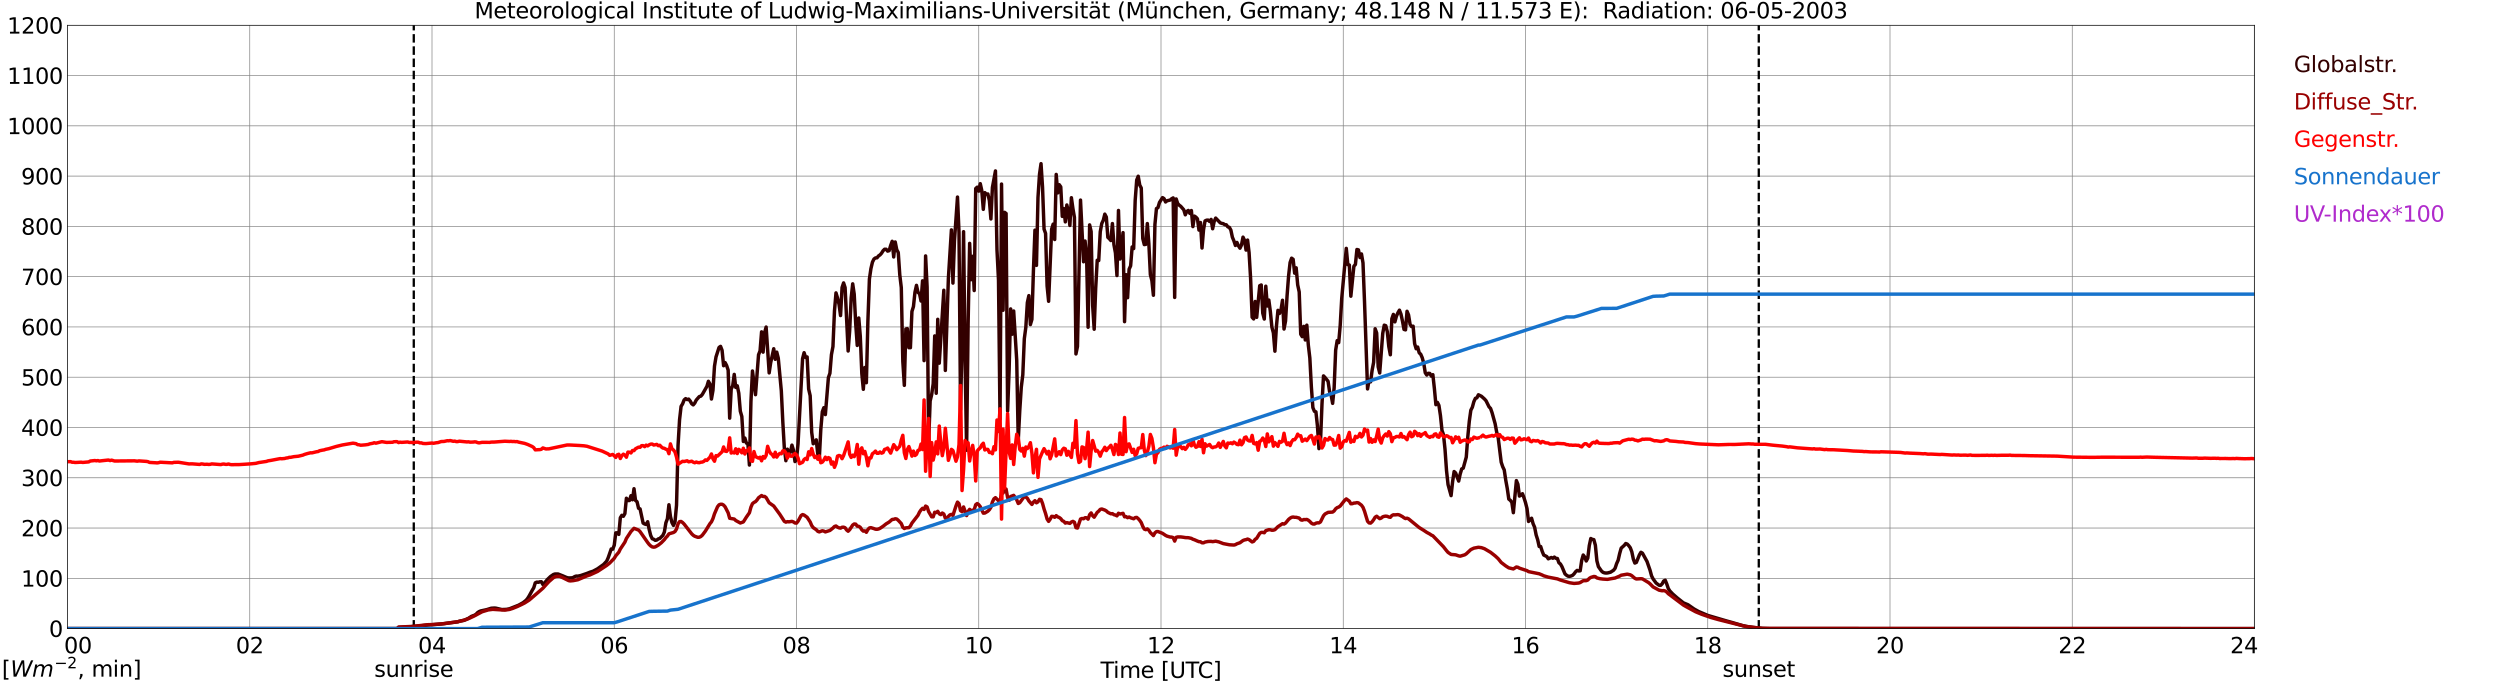 <?xml version="1.0" encoding="utf-8" standalone="no"?>
<!DOCTYPE svg PUBLIC "-//W3C//DTD SVG 1.1//EN"
  "http://www.w3.org/Graphics/SVG/1.1/DTD/svg11.dtd">
<svg xmlns:xlink="http://www.w3.org/1999/xlink" width="1085.4pt" height="296.64pt" viewBox="0 0 1085.4 296.64" xmlns="http://www.w3.org/2000/svg" version="1.1">
 <defs>
  <style type="text/css">*{stroke-linejoin: round; stroke-linecap: butt}</style>
 </defs>
 <g id="figure_1">
  <g id="patch_1">
   <path d="M 0 296.64 
L 1085.4 296.64 
L 1085.4 0 
L 0 0 
z
" style="fill: #ffffff"/>
  </g>
  <g id="axes_1">
   <g id="patch_2">
    <path d="M 29.306 272.909 
L 978.814 272.909 
L 978.814 10.976 
L 29.306 10.976 
z
" style="fill: #ffffff"/>
   </g>
   <g id="patch_3">
    <path d="M 978.814 272.909 
L 978.814 272.909 
L 978.814 10.976 
L 978.814 10.976 
z
" clip-path="url(#pa759b52066)" style="fill: #d3d3d3; opacity: 0.25; stroke: #d3d3d3; stroke-linejoin: miter"/>
   </g>
   <g id="matplotlib.axis_1">
    <g id="xtick_1">
     <g id="line2d_1">
      <path d="M 29.306 272.909 
L 29.306 10.976 
" clip-path="url(#pa759b52066)" style="fill: none; stroke: #808080; stroke-width: 0.3; stroke-linecap: square"/>
     </g>
     <g id="line2d_2"/>
     <g id="text_1">
      <!--    00 -->
      <g transform="translate(18.733 283.627) scale(0.095 -0.095)">
       <defs>
        <path id="DejaVuSans-20" transform="scale(0.016)"/>
        <path id="DejaVuSans-30" d="M 2034 4250 
Q 1547 4250 1301 3770 
Q 1056 3291 1056 2328 
Q 1056 1369 1301 889 
Q 1547 409 2034 409 
Q 2525 409 2770 889 
Q 3016 1369 3016 2328 
Q 3016 3291 2770 3770 
Q 2525 4250 2034 4250 
z
M 2034 4750 
Q 2819 4750 3233 4129 
Q 3647 3509 3647 2328 
Q 3647 1150 3233 529 
Q 2819 -91 2034 -91 
Q 1250 -91 836 529 
Q 422 1150 422 2328 
Q 422 3509 836 4129 
Q 1250 4750 2034 4750 
z
" transform="scale(0.016)"/>
       </defs>
       <use xlink:href="#DejaVuSans-20"/>
       <use xlink:href="#DejaVuSans-20" transform="translate(31.787 0)"/>
       <use xlink:href="#DejaVuSans-20" transform="translate(63.574 0)"/>
       <use xlink:href="#DejaVuSans-30" transform="translate(95.361 0)"/>
       <use xlink:href="#DejaVuSans-30" transform="translate(158.984 0)"/>
      </g>
     </g>
    </g>
    <g id="xtick_2">
     <g id="line2d_3">
      <path d="M 108.431 272.909 
L 108.431 10.976 
" clip-path="url(#pa759b52066)" style="fill: none; stroke: #808080; stroke-width: 0.3; stroke-linecap: square"/>
     </g>
     <g id="line2d_4"/>
     <g id="text_2">
      <!-- 02 -->
      <g transform="translate(102.387 283.627) scale(0.095 -0.095)">
       <defs>
        <path id="DejaVuSans-32" d="M 1228 531 
L 3431 531 
L 3431 0 
L 469 0 
L 469 531 
Q 828 903 1448 1529 
Q 2069 2156 2228 2338 
Q 2531 2678 2651 2914 
Q 2772 3150 2772 3378 
Q 2772 3750 2511 3984 
Q 2250 4219 1831 4219 
Q 1534 4219 1204 4116 
Q 875 4013 500 3803 
L 500 4441 
Q 881 4594 1212 4672 
Q 1544 4750 1819 4750 
Q 2544 4750 2975 4387 
Q 3406 4025 3406 3419 
Q 3406 3131 3298 2873 
Q 3191 2616 2906 2266 
Q 2828 2175 2409 1742 
Q 1991 1309 1228 531 
z
" transform="scale(0.016)"/>
       </defs>
       <use xlink:href="#DejaVuSans-30"/>
       <use xlink:href="#DejaVuSans-32" transform="translate(63.623 0)"/>
      </g>
     </g>
    </g>
    <g id="xtick_3">
     <g id="line2d_5">
      <path d="M 187.557 272.909 
L 187.557 10.976 
" clip-path="url(#pa759b52066)" style="fill: none; stroke: #808080; stroke-width: 0.3; stroke-linecap: square"/>
     </g>
     <g id="line2d_6"/>
     <g id="text_3">
      <!-- 04 -->
      <g transform="translate(181.513 283.627) scale(0.095 -0.095)">
       <defs>
        <path id="DejaVuSans-34" d="M 2419 4116 
L 825 1625 
L 2419 1625 
L 2419 4116 
z
M 2253 4666 
L 3047 4666 
L 3047 1625 
L 3713 1625 
L 3713 1100 
L 3047 1100 
L 3047 0 
L 2419 0 
L 2419 1100 
L 313 1100 
L 313 1709 
L 2253 4666 
z
" transform="scale(0.016)"/>
       </defs>
       <use xlink:href="#DejaVuSans-30"/>
       <use xlink:href="#DejaVuSans-34" transform="translate(63.623 0)"/>
      </g>
     </g>
    </g>
    <g id="xtick_4">
     <g id="line2d_7">
      <path d="M 266.683 272.909 
L 266.683 10.976 
" clip-path="url(#pa759b52066)" style="fill: none; stroke: #808080; stroke-width: 0.3; stroke-linecap: square"/>
     </g>
     <g id="line2d_8"/>
     <g id="text_4">
      <!-- 06 -->
      <g transform="translate(260.638 283.627) scale(0.095 -0.095)">
       <defs>
        <path id="DejaVuSans-36" d="M 2113 2584 
Q 1688 2584 1439 2293 
Q 1191 2003 1191 1497 
Q 1191 994 1439 701 
Q 1688 409 2113 409 
Q 2538 409 2786 701 
Q 3034 994 3034 1497 
Q 3034 2003 2786 2293 
Q 2538 2584 2113 2584 
z
M 3366 4563 
L 3366 3988 
Q 3128 4100 2886 4159 
Q 2644 4219 2406 4219 
Q 1781 4219 1451 3797 
Q 1122 3375 1075 2522 
Q 1259 2794 1537 2939 
Q 1816 3084 2150 3084 
Q 2853 3084 3261 2657 
Q 3669 2231 3669 1497 
Q 3669 778 3244 343 
Q 2819 -91 2113 -91 
Q 1303 -91 875 529 
Q 447 1150 447 2328 
Q 447 3434 972 4092 
Q 1497 4750 2381 4750 
Q 2619 4750 2861 4703 
Q 3103 4656 3366 4563 
z
" transform="scale(0.016)"/>
       </defs>
       <use xlink:href="#DejaVuSans-30"/>
       <use xlink:href="#DejaVuSans-36" transform="translate(63.623 0)"/>
      </g>
     </g>
    </g>
    <g id="xtick_5">
     <g id="line2d_9">
      <path d="M 345.808 272.909 
L 345.808 10.976 
" clip-path="url(#pa759b52066)" style="fill: none; stroke: #808080; stroke-width: 0.3; stroke-linecap: square"/>
     </g>
     <g id="line2d_10"/>
     <g id="text_5">
      <!-- 08 -->
      <g transform="translate(339.764 283.627) scale(0.095 -0.095)">
       <defs>
        <path id="DejaVuSans-38" d="M 2034 2216 
Q 1584 2216 1326 1975 
Q 1069 1734 1069 1313 
Q 1069 891 1326 650 
Q 1584 409 2034 409 
Q 2484 409 2743 651 
Q 3003 894 3003 1313 
Q 3003 1734 2745 1975 
Q 2488 2216 2034 2216 
z
M 1403 2484 
Q 997 2584 770 2862 
Q 544 3141 544 3541 
Q 544 4100 942 4425 
Q 1341 4750 2034 4750 
Q 2731 4750 3128 4425 
Q 3525 4100 3525 3541 
Q 3525 3141 3298 2862 
Q 3072 2584 2669 2484 
Q 3125 2378 3379 2068 
Q 3634 1759 3634 1313 
Q 3634 634 3220 271 
Q 2806 -91 2034 -91 
Q 1263 -91 848 271 
Q 434 634 434 1313 
Q 434 1759 690 2068 
Q 947 2378 1403 2484 
z
M 1172 3481 
Q 1172 3119 1398 2916 
Q 1625 2713 2034 2713 
Q 2441 2713 2670 2916 
Q 2900 3119 2900 3481 
Q 2900 3844 2670 4047 
Q 2441 4250 2034 4250 
Q 1625 4250 1398 4047 
Q 1172 3844 1172 3481 
z
" transform="scale(0.016)"/>
       </defs>
       <use xlink:href="#DejaVuSans-30"/>
       <use xlink:href="#DejaVuSans-38" transform="translate(63.623 0)"/>
      </g>
     </g>
    </g>
    <g id="xtick_6">
     <g id="line2d_11">
      <path d="M 424.934 272.909 
L 424.934 10.976 
" clip-path="url(#pa759b52066)" style="fill: none; stroke: #808080; stroke-width: 0.3; stroke-linecap: square"/>
     </g>
     <g id="line2d_12"/>
     <g id="text_6">
      <!-- 10 -->
      <g transform="translate(418.89 283.627) scale(0.095 -0.095)">
       <defs>
        <path id="DejaVuSans-31" d="M 794 531 
L 1825 531 
L 1825 4091 
L 703 3866 
L 703 4441 
L 1819 4666 
L 2450 4666 
L 2450 531 
L 3481 531 
L 3481 0 
L 794 0 
L 794 531 
z
" transform="scale(0.016)"/>
       </defs>
       <use xlink:href="#DejaVuSans-31"/>
       <use xlink:href="#DejaVuSans-30" transform="translate(63.623 0)"/>
      </g>
     </g>
    </g>
    <g id="xtick_7">
     <g id="line2d_13">
      <path d="M 504.06 272.909 
L 504.06 10.976 
" clip-path="url(#pa759b52066)" style="fill: none; stroke: #808080; stroke-width: 0.3; stroke-linecap: square"/>
     </g>
     <g id="line2d_14"/>
     <g id="text_7">
      <!-- 12 -->
      <g transform="translate(498.015 283.627) scale(0.095 -0.095)">
       <use xlink:href="#DejaVuSans-31"/>
       <use xlink:href="#DejaVuSans-32" transform="translate(63.623 0)"/>
      </g>
     </g>
    </g>
    <g id="xtick_8">
     <g id="line2d_15">
      <path d="M 583.185 272.909 
L 583.185 10.976 
" clip-path="url(#pa759b52066)" style="fill: none; stroke: #808080; stroke-width: 0.3; stroke-linecap: square"/>
     </g>
     <g id="line2d_16"/>
     <g id="text_8">
      <!-- 14 -->
      <g transform="translate(577.141 283.627) scale(0.095 -0.095)">
       <use xlink:href="#DejaVuSans-31"/>
       <use xlink:href="#DejaVuSans-34" transform="translate(63.623 0)"/>
      </g>
     </g>
    </g>
    <g id="xtick_9">
     <g id="line2d_17">
      <path d="M 662.311 272.909 
L 662.311 10.976 
" clip-path="url(#pa759b52066)" style="fill: none; stroke: #808080; stroke-width: 0.3; stroke-linecap: square"/>
     </g>
     <g id="line2d_18"/>
     <g id="text_9">
      <!-- 16 -->
      <g transform="translate(656.267 283.627) scale(0.095 -0.095)">
       <use xlink:href="#DejaVuSans-31"/>
       <use xlink:href="#DejaVuSans-36" transform="translate(63.623 0)"/>
      </g>
     </g>
    </g>
    <g id="xtick_10">
     <g id="line2d_19">
      <path d="M 741.437 272.909 
L 741.437 10.976 
" clip-path="url(#pa759b52066)" style="fill: none; stroke: #808080; stroke-width: 0.3; stroke-linecap: square"/>
     </g>
     <g id="line2d_20"/>
     <g id="text_10">
      <!-- 18 -->
      <g transform="translate(735.392 283.627) scale(0.095 -0.095)">
       <use xlink:href="#DejaVuSans-31"/>
       <use xlink:href="#DejaVuSans-38" transform="translate(63.623 0)"/>
      </g>
     </g>
    </g>
    <g id="xtick_11">
     <g id="line2d_21">
      <path d="M 820.562 272.909 
L 820.562 10.976 
" clip-path="url(#pa759b52066)" style="fill: none; stroke: #808080; stroke-width: 0.3; stroke-linecap: square"/>
     </g>
     <g id="line2d_22"/>
     <g id="text_11">
      <!-- 20 -->
      <g transform="translate(814.518 283.627) scale(0.095 -0.095)">
       <use xlink:href="#DejaVuSans-32"/>
       <use xlink:href="#DejaVuSans-30" transform="translate(63.623 0)"/>
      </g>
     </g>
    </g>
    <g id="xtick_12">
     <g id="line2d_23">
      <path d="M 899.688 272.909 
L 899.688 10.976 
" clip-path="url(#pa759b52066)" style="fill: none; stroke: #808080; stroke-width: 0.3; stroke-linecap: square"/>
     </g>
     <g id="line2d_24"/>
     <g id="text_12">
      <!-- 22 -->
      <g transform="translate(893.644 283.627) scale(0.095 -0.095)">
       <use xlink:href="#DejaVuSans-32"/>
       <use xlink:href="#DejaVuSans-32" transform="translate(63.623 0)"/>
      </g>
     </g>
    </g>
    <g id="xtick_13">
     <g id="line2d_25">
      <path d="M 978.814 272.909 
L 978.814 10.976 
" clip-path="url(#pa759b52066)" style="fill: none; stroke: #808080; stroke-width: 0.3; stroke-linecap: square"/>
     </g>
     <g id="line2d_26"/>
     <g id="text_13">
      <!-- 24    -->
      <g transform="translate(968.241 283.627) scale(0.095 -0.095)">
       <use xlink:href="#DejaVuSans-32"/>
       <use xlink:href="#DejaVuSans-34" transform="translate(63.623 0)"/>
       <use xlink:href="#DejaVuSans-20" transform="translate(127.246 0)"/>
       <use xlink:href="#DejaVuSans-20" transform="translate(159.033 0)"/>
       <use xlink:href="#DejaVuSans-20" transform="translate(190.82 0)"/>
      </g>
     </g>
    </g>
    <g id="text_14">
     <!-- Time [UTC] -->
     <g transform="translate(477.806 294.322) scale(0.095 -0.095)">
      <defs>
       <path id="DejaVuSans-54" d="M -19 4666 
L 3928 4666 
L 3928 4134 
L 2272 4134 
L 2272 0 
L 1638 0 
L 1638 4134 
L -19 4134 
L -19 4666 
z
" transform="scale(0.016)"/>
       <path id="DejaVuSans-69" d="M 603 3500 
L 1178 3500 
L 1178 0 
L 603 0 
L 603 3500 
z
M 603 4863 
L 1178 4863 
L 1178 4134 
L 603 4134 
L 603 4863 
z
" transform="scale(0.016)"/>
       <path id="DejaVuSans-6d" d="M 3328 2828 
Q 3544 3216 3844 3400 
Q 4144 3584 4550 3584 
Q 5097 3584 5394 3201 
Q 5691 2819 5691 2113 
L 5691 0 
L 5113 0 
L 5113 2094 
Q 5113 2597 4934 2840 
Q 4756 3084 4391 3084 
Q 3944 3084 3684 2787 
Q 3425 2491 3425 1978 
L 3425 0 
L 2847 0 
L 2847 2094 
Q 2847 2600 2669 2842 
Q 2491 3084 2119 3084 
Q 1678 3084 1418 2786 
Q 1159 2488 1159 1978 
L 1159 0 
L 581 0 
L 581 3500 
L 1159 3500 
L 1159 2956 
Q 1356 3278 1631 3431 
Q 1906 3584 2284 3584 
Q 2666 3584 2933 3390 
Q 3200 3197 3328 2828 
z
" transform="scale(0.016)"/>
       <path id="DejaVuSans-65" d="M 3597 1894 
L 3597 1613 
L 953 1613 
Q 991 1019 1311 708 
Q 1631 397 2203 397 
Q 2534 397 2845 478 
Q 3156 559 3463 722 
L 3463 178 
Q 3153 47 2828 -22 
Q 2503 -91 2169 -91 
Q 1331 -91 842 396 
Q 353 884 353 1716 
Q 353 2575 817 3079 
Q 1281 3584 2069 3584 
Q 2775 3584 3186 3129 
Q 3597 2675 3597 1894 
z
M 3022 2063 
Q 3016 2534 2758 2815 
Q 2500 3097 2075 3097 
Q 1594 3097 1305 2825 
Q 1016 2553 972 2059 
L 3022 2063 
z
" transform="scale(0.016)"/>
       <path id="DejaVuSans-5b" d="M 550 4863 
L 1875 4863 
L 1875 4416 
L 1125 4416 
L 1125 -397 
L 1875 -397 
L 1875 -844 
L 550 -844 
L 550 4863 
z
" transform="scale(0.016)"/>
       <path id="DejaVuSans-55" d="M 556 4666 
L 1191 4666 
L 1191 1831 
Q 1191 1081 1462 751 
Q 1734 422 2344 422 
Q 2950 422 3222 751 
Q 3494 1081 3494 1831 
L 3494 4666 
L 4128 4666 
L 4128 1753 
Q 4128 841 3676 375 
Q 3225 -91 2344 -91 
Q 1459 -91 1007 375 
Q 556 841 556 1753 
L 556 4666 
z
" transform="scale(0.016)"/>
       <path id="DejaVuSans-43" d="M 4122 4306 
L 4122 3641 
Q 3803 3938 3442 4084 
Q 3081 4231 2675 4231 
Q 1875 4231 1450 3742 
Q 1025 3253 1025 2328 
Q 1025 1406 1450 917 
Q 1875 428 2675 428 
Q 3081 428 3442 575 
Q 3803 722 4122 1019 
L 4122 359 
Q 3791 134 3420 21 
Q 3050 -91 2638 -91 
Q 1578 -91 968 557 
Q 359 1206 359 2328 
Q 359 3453 968 4101 
Q 1578 4750 2638 4750 
Q 3056 4750 3426 4639 
Q 3797 4528 4122 4306 
z
" transform="scale(0.016)"/>
       <path id="DejaVuSans-5d" d="M 1947 4863 
L 1947 -844 
L 622 -844 
L 622 -397 
L 1369 -397 
L 1369 4416 
L 622 4416 
L 622 4863 
L 1947 4863 
z
" transform="scale(0.016)"/>
      </defs>
      <use xlink:href="#DejaVuSans-54"/>
      <use xlink:href="#DejaVuSans-69" transform="translate(57.959 0)"/>
      <use xlink:href="#DejaVuSans-6d" transform="translate(85.742 0)"/>
      <use xlink:href="#DejaVuSans-65" transform="translate(183.154 0)"/>
      <use xlink:href="#DejaVuSans-20" transform="translate(244.678 0)"/>
      <use xlink:href="#DejaVuSans-5b" transform="translate(276.465 0)"/>
      <use xlink:href="#DejaVuSans-55" transform="translate(315.479 0)"/>
      <use xlink:href="#DejaVuSans-54" transform="translate(388.672 0)"/>
      <use xlink:href="#DejaVuSans-43" transform="translate(443.881 0)"/>
      <use xlink:href="#DejaVuSans-5d" transform="translate(513.705 0)"/>
     </g>
    </g>
   </g>
   <g id="matplotlib.axis_2">
    <g id="ytick_1">
     <g id="line2d_27">
      <path d="M 29.306 272.909 
L 978.814 272.909 
" clip-path="url(#pa759b52066)" style="fill: none; stroke: #808080; stroke-width: 0.3; stroke-linecap: square"/>
     </g>
     <g id="line2d_28"/>
     <g id="text_15">
      <!-- 0 -->
      <g transform="translate(21.261 276.518) scale(0.095 -0.095)">
       <use xlink:href="#DejaVuSans-30"/>
      </g>
     </g>
    </g>
    <g id="ytick_2">
     <g id="line2d_29">
      <path d="M 29.306 251.081 
L 978.814 251.081 
" clip-path="url(#pa759b52066)" style="fill: none; stroke: #808080; stroke-width: 0.3; stroke-linecap: square"/>
     </g>
     <g id="line2d_30"/>
     <g id="text_16">
      <!-- 100 -->
      <g transform="translate(9.173 254.69) scale(0.095 -0.095)">
       <use xlink:href="#DejaVuSans-31"/>
       <use xlink:href="#DejaVuSans-30" transform="translate(63.623 0)"/>
       <use xlink:href="#DejaVuSans-30" transform="translate(127.246 0)"/>
      </g>
     </g>
    </g>
    <g id="ytick_3">
     <g id="line2d_31">
      <path d="M 29.306 229.253 
L 978.814 229.253 
" clip-path="url(#pa759b52066)" style="fill: none; stroke: #808080; stroke-width: 0.3; stroke-linecap: square"/>
     </g>
     <g id="line2d_32"/>
     <g id="text_17">
      <!-- 200 -->
      <g transform="translate(9.173 232.863) scale(0.095 -0.095)">
       <use xlink:href="#DejaVuSans-32"/>
       <use xlink:href="#DejaVuSans-30" transform="translate(63.623 0)"/>
       <use xlink:href="#DejaVuSans-30" transform="translate(127.246 0)"/>
      </g>
     </g>
    </g>
    <g id="ytick_4">
     <g id="line2d_33">
      <path d="M 29.306 207.426 
L 978.814 207.426 
" clip-path="url(#pa759b52066)" style="fill: none; stroke: #808080; stroke-width: 0.3; stroke-linecap: square"/>
     </g>
     <g id="line2d_34"/>
     <g id="text_18">
      <!-- 300 -->
      <g transform="translate(9.173 211.035) scale(0.095 -0.095)">
       <defs>
        <path id="DejaVuSans-33" d="M 2597 2516 
Q 3050 2419 3304 2112 
Q 3559 1806 3559 1356 
Q 3559 666 3084 287 
Q 2609 -91 1734 -91 
Q 1441 -91 1130 -33 
Q 819 25 488 141 
L 488 750 
Q 750 597 1062 519 
Q 1375 441 1716 441 
Q 2309 441 2620 675 
Q 2931 909 2931 1356 
Q 2931 1769 2642 2001 
Q 2353 2234 1838 2234 
L 1294 2234 
L 1294 2753 
L 1863 2753 
Q 2328 2753 2575 2939 
Q 2822 3125 2822 3475 
Q 2822 3834 2567 4026 
Q 2313 4219 1838 4219 
Q 1578 4219 1281 4162 
Q 984 4106 628 3988 
L 628 4550 
Q 988 4650 1302 4700 
Q 1616 4750 1894 4750 
Q 2613 4750 3031 4423 
Q 3450 4097 3450 3541 
Q 3450 3153 3228 2886 
Q 3006 2619 2597 2516 
z
" transform="scale(0.016)"/>
       </defs>
       <use xlink:href="#DejaVuSans-33"/>
       <use xlink:href="#DejaVuSans-30" transform="translate(63.623 0)"/>
       <use xlink:href="#DejaVuSans-30" transform="translate(127.246 0)"/>
      </g>
     </g>
    </g>
    <g id="ytick_5">
     <g id="line2d_35">
      <path d="M 29.306 185.598 
L 978.814 185.598 
" clip-path="url(#pa759b52066)" style="fill: none; stroke: #808080; stroke-width: 0.3; stroke-linecap: square"/>
     </g>
     <g id="line2d_36"/>
     <g id="text_19">
      <!-- 400 -->
      <g transform="translate(9.173 189.207) scale(0.095 -0.095)">
       <use xlink:href="#DejaVuSans-34"/>
       <use xlink:href="#DejaVuSans-30" transform="translate(63.623 0)"/>
       <use xlink:href="#DejaVuSans-30" transform="translate(127.246 0)"/>
      </g>
     </g>
    </g>
    <g id="ytick_6">
     <g id="line2d_37">
      <path d="M 29.306 163.77 
L 978.814 163.77 
" clip-path="url(#pa759b52066)" style="fill: none; stroke: #808080; stroke-width: 0.3; stroke-linecap: square"/>
     </g>
     <g id="line2d_38"/>
     <g id="text_20">
      <!-- 500 -->
      <g transform="translate(9.173 167.379) scale(0.095 -0.095)">
       <defs>
        <path id="DejaVuSans-35" d="M 691 4666 
L 3169 4666 
L 3169 4134 
L 1269 4134 
L 1269 2991 
Q 1406 3038 1543 3061 
Q 1681 3084 1819 3084 
Q 2600 3084 3056 2656 
Q 3513 2228 3513 1497 
Q 3513 744 3044 326 
Q 2575 -91 1722 -91 
Q 1428 -91 1123 -41 
Q 819 9 494 109 
L 494 744 
Q 775 591 1075 516 
Q 1375 441 1709 441 
Q 2250 441 2565 725 
Q 2881 1009 2881 1497 
Q 2881 1984 2565 2268 
Q 2250 2553 1709 2553 
Q 1456 2553 1204 2497 
Q 953 2441 691 2322 
L 691 4666 
z
" transform="scale(0.016)"/>
       </defs>
       <use xlink:href="#DejaVuSans-35"/>
       <use xlink:href="#DejaVuSans-30" transform="translate(63.623 0)"/>
       <use xlink:href="#DejaVuSans-30" transform="translate(127.246 0)"/>
      </g>
     </g>
    </g>
    <g id="ytick_7">
     <g id="line2d_39">
      <path d="M 29.306 141.942 
L 978.814 141.942 
" clip-path="url(#pa759b52066)" style="fill: none; stroke: #808080; stroke-width: 0.3; stroke-linecap: square"/>
     </g>
     <g id="line2d_40"/>
     <g id="text_21">
      <!-- 600 -->
      <g transform="translate(9.173 145.551) scale(0.095 -0.095)">
       <use xlink:href="#DejaVuSans-36"/>
       <use xlink:href="#DejaVuSans-30" transform="translate(63.623 0)"/>
       <use xlink:href="#DejaVuSans-30" transform="translate(127.246 0)"/>
      </g>
     </g>
    </g>
    <g id="ytick_8">
     <g id="line2d_41">
      <path d="M 29.306 120.114 
L 978.814 120.114 
" clip-path="url(#pa759b52066)" style="fill: none; stroke: #808080; stroke-width: 0.3; stroke-linecap: square"/>
     </g>
     <g id="line2d_42"/>
     <g id="text_22">
      <!-- 700 -->
      <g transform="translate(9.173 123.724) scale(0.095 -0.095)">
       <defs>
        <path id="DejaVuSans-37" d="M 525 4666 
L 3525 4666 
L 3525 4397 
L 1831 0 
L 1172 0 
L 2766 4134 
L 525 4134 
L 525 4666 
z
" transform="scale(0.016)"/>
       </defs>
       <use xlink:href="#DejaVuSans-37"/>
       <use xlink:href="#DejaVuSans-30" transform="translate(63.623 0)"/>
       <use xlink:href="#DejaVuSans-30" transform="translate(127.246 0)"/>
      </g>
     </g>
    </g>
    <g id="ytick_9">
     <g id="line2d_43">
      <path d="M 29.306 98.287 
L 978.814 98.287 
" clip-path="url(#pa759b52066)" style="fill: none; stroke: #808080; stroke-width: 0.3; stroke-linecap: square"/>
     </g>
     <g id="line2d_44"/>
     <g id="text_23">
      <!-- 800 -->
      <g transform="translate(9.173 101.896) scale(0.095 -0.095)">
       <use xlink:href="#DejaVuSans-38"/>
       <use xlink:href="#DejaVuSans-30" transform="translate(63.623 0)"/>
       <use xlink:href="#DejaVuSans-30" transform="translate(127.246 0)"/>
      </g>
     </g>
    </g>
    <g id="ytick_10">
     <g id="line2d_45">
      <path d="M 29.306 76.459 
L 978.814 76.459 
" clip-path="url(#pa759b52066)" style="fill: none; stroke: #808080; stroke-width: 0.3; stroke-linecap: square"/>
     </g>
     <g id="line2d_46"/>
     <g id="text_24">
      <!-- 900 -->
      <g transform="translate(9.173 80.068) scale(0.095 -0.095)">
       <defs>
        <path id="DejaVuSans-39" d="M 703 97 
L 703 672 
Q 941 559 1184 500 
Q 1428 441 1663 441 
Q 2288 441 2617 861 
Q 2947 1281 2994 2138 
Q 2813 1869 2534 1725 
Q 2256 1581 1919 1581 
Q 1219 1581 811 2004 
Q 403 2428 403 3163 
Q 403 3881 828 4315 
Q 1253 4750 1959 4750 
Q 2769 4750 3195 4129 
Q 3622 3509 3622 2328 
Q 3622 1225 3098 567 
Q 2575 -91 1691 -91 
Q 1453 -91 1209 -44 
Q 966 3 703 97 
z
M 1959 2075 
Q 2384 2075 2632 2365 
Q 2881 2656 2881 3163 
Q 2881 3666 2632 3958 
Q 2384 4250 1959 4250 
Q 1534 4250 1286 3958 
Q 1038 3666 1038 3163 
Q 1038 2656 1286 2365 
Q 1534 2075 1959 2075 
z
" transform="scale(0.016)"/>
       </defs>
       <use xlink:href="#DejaVuSans-39"/>
       <use xlink:href="#DejaVuSans-30" transform="translate(63.623 0)"/>
       <use xlink:href="#DejaVuSans-30" transform="translate(127.246 0)"/>
      </g>
     </g>
    </g>
    <g id="ytick_11">
     <g id="line2d_47">
      <path d="M 29.306 54.631 
L 978.814 54.631 
" clip-path="url(#pa759b52066)" style="fill: none; stroke: #808080; stroke-width: 0.3; stroke-linecap: square"/>
     </g>
     <g id="line2d_48"/>
     <g id="text_25">
      <!-- 1000 -->
      <g transform="translate(3.128 58.24) scale(0.095 -0.095)">
       <use xlink:href="#DejaVuSans-31"/>
       <use xlink:href="#DejaVuSans-30" transform="translate(63.623 0)"/>
       <use xlink:href="#DejaVuSans-30" transform="translate(127.246 0)"/>
       <use xlink:href="#DejaVuSans-30" transform="translate(190.869 0)"/>
      </g>
     </g>
    </g>
    <g id="ytick_12">
     <g id="line2d_49">
      <path d="M 29.306 32.803 
L 978.814 32.803 
" clip-path="url(#pa759b52066)" style="fill: none; stroke: #808080; stroke-width: 0.3; stroke-linecap: square"/>
     </g>
     <g id="line2d_50"/>
     <g id="text_26">
      <!-- 1100 -->
      <g transform="translate(3.128 36.413) scale(0.095 -0.095)">
       <use xlink:href="#DejaVuSans-31"/>
       <use xlink:href="#DejaVuSans-31" transform="translate(63.623 0)"/>
       <use xlink:href="#DejaVuSans-30" transform="translate(127.246 0)"/>
       <use xlink:href="#DejaVuSans-30" transform="translate(190.869 0)"/>
      </g>
     </g>
    </g>
    <g id="ytick_13">
     <g id="line2d_51">
      <path d="M 29.306 10.976 
L 978.814 10.976 
" clip-path="url(#pa759b52066)" style="fill: none; stroke: #808080; stroke-width: 0.3; stroke-linecap: square"/>
     </g>
     <g id="line2d_52"/>
     <g id="text_27">
      <!-- 1200 -->
      <g transform="translate(3.128 14.585) scale(0.095 -0.095)">
       <use xlink:href="#DejaVuSans-31"/>
       <use xlink:href="#DejaVuSans-32" transform="translate(63.623 0)"/>
       <use xlink:href="#DejaVuSans-30" transform="translate(127.246 0)"/>
       <use xlink:href="#DejaVuSans-30" transform="translate(190.869 0)"/>
      </g>
     </g>
    </g>
   </g>
   <g id="line2d_53">
    <path d="M 179.645 272.909 
L 179.645 10.976 
" clip-path="url(#pa759b52066)" style="fill: none; stroke-dasharray: 3.7,1.6; stroke-dashoffset: 0; stroke: #000000"/>
   </g>
   <g id="line2d_54">
    <path d="M 763.592 272.909 
L 763.592 10.976 
" clip-path="url(#pa759b52066)" style="fill: none; stroke-dasharray: 3.7,1.6; stroke-dashoffset: 0; stroke: #000000"/>
   </g>
   <g id="line2d_55">
    <path d="M 29.306 272.909 
L 172.391 272.909 
L 173.051 272.424 
L 181.623 271.811 
L 186.238 271.32 
L 191.513 270.909 
L 198.767 269.966 
L 199.426 269.722 
L 201.404 269.353 
L 203.382 268.452 
L 204.701 267.592 
L 206.02 267.1 
L 206.679 266.69 
L 207.339 265.996 
L 207.998 265.544 
L 208.657 265.258 
L 211.295 264.684 
L 213.273 264.071 
L 214.592 263.988 
L 215.251 264.029 
L 217.889 264.643 
L 219.867 264.562 
L 221.186 264.315 
L 225.142 262.759 
L 227.12 261.654 
L 228.439 260.589 
L 229.098 259.771 
L 229.757 258.705 
L 231.076 256.289 
L 231.736 255.182 
L 232.395 253.054 
L 233.054 252.727 
L 233.714 252.808 
L 234.373 252.602 
L 235.033 252.563 
L 235.692 253.751 
L 236.351 253.177 
L 237.67 251.579 
L 238.989 250.311 
L 240.308 249.409 
L 240.967 249.204 
L 242.286 249.204 
L 244.264 249.983 
L 245.583 250.555 
L 246.242 250.802 
L 246.901 250.924 
L 248.22 250.882 
L 248.88 250.719 
L 249.539 250.311 
L 250.198 250.105 
L 250.858 250.147 
L 252.176 249.859 
L 254.814 248.959 
L 256.133 248.427 
L 257.451 248.016 
L 259.43 246.951 
L 262.067 245.067 
L 263.386 243.636 
L 264.045 242.16 
L 265.364 238.351 
L 266.023 238.434 
L 266.683 236.714 
L 267.342 231.349 
L 268.002 231.307 
L 268.661 232.004 
L 269.32 224.796 
L 269.98 223.731 
L 270.639 224.141 
L 271.298 222.995 
L 271.958 216.32 
L 272.617 217.303 
L 273.277 217.303 
L 273.936 215.214 
L 274.595 216.975 
L 275.255 212.184 
L 275.914 217.261 
L 276.573 217.835 
L 277.233 220.66 
L 277.892 220.948 
L 279.211 227.09 
L 279.87 227.501 
L 280.53 227.704 
L 281.189 226.516 
L 281.849 229.875 
L 282.508 232.495 
L 283.167 233.887 
L 283.827 234.134 
L 284.486 234.584 
L 285.145 234.461 
L 285.805 233.97 
L 286.464 233.765 
L 287.783 232.455 
L 288.442 230.98 
L 289.102 226.968 
L 289.761 225.206 
L 290.42 219.145 
L 291.08 224.263 
L 291.739 226.885 
L 292.399 228.114 
L 293.058 226.599 
L 293.717 219.35 
L 294.377 193.427 
L 295.036 182.247 
L 295.696 176.432 
L 296.355 175.326 
L 297.014 173.647 
L 297.674 173.073 
L 298.333 173.483 
L 298.992 173.278 
L 299.652 174.097 
L 300.311 175.284 
L 300.971 175.775 
L 301.63 174.998 
L 302.289 173.689 
L 303.608 172.172 
L 304.267 172.008 
L 304.927 171.231 
L 306.905 167.749 
L 307.564 165.538 
L 308.224 166.725 
L 308.883 173.237 
L 309.543 169.469 
L 310.202 158.985 
L 310.861 154.971 
L 312.18 150.837 
L 312.839 150.385 
L 313.499 152.105 
L 314.158 158.78 
L 314.818 157.429 
L 315.477 158.699 
L 316.136 160.705 
L 316.796 181.551 
L 317.455 168.937 
L 318.114 167.463 
L 318.774 162.548 
L 319.433 168.201 
L 320.093 167.505 
L 320.752 170.698 
L 321.411 178.519 
L 322.071 180.813 
L 322.73 191.666 
L 323.39 190.193 
L 324.049 192.362 
L 324.708 192.648 
L 325.368 201.903 
L 326.027 174.343 
L 326.686 161.074 
L 328.005 171.353 
L 329.324 154.03 
L 329.983 152.352 
L 330.643 144.079 
L 331.302 152.884 
L 331.961 144.407 
L 332.621 141.99 
L 333.94 161.893 
L 334.599 157.471 
L 335.918 151.409 
L 336.577 155.997 
L 337.236 152.884 
L 337.896 155.504 
L 339.215 169.674 
L 339.874 183.352 
L 340.533 194.656 
L 341.193 200.019 
L 341.852 195.023 
L 342.512 197.481 
L 343.171 196.213 
L 343.83 193.264 
L 344.49 195.475 
L 345.149 200.388 
L 345.808 199.487 
L 346.468 192.731 
L 348.446 155.709 
L 349.105 153.129 
L 349.765 155.218 
L 350.424 154.971 
L 351.083 168.895 
L 351.743 171.805 
L 352.402 187.693 
L 353.062 192.648 
L 353.721 192.076 
L 354.38 190.97 
L 355.04 197.153 
L 355.699 199.365 
L 356.359 186.464 
L 357.018 178.766 
L 357.677 177.004 
L 358.337 179.995 
L 359.655 163.94 
L 360.315 162.057 
L 360.974 153.989 
L 361.634 150.468 
L 362.293 135.029 
L 362.952 127.165 
L 363.612 129.337 
L 364.271 132.12 
L 364.93 136.994 
L 365.59 124.831 
L 366.249 122.825 
L 366.909 124.873 
L 368.227 152.391 
L 368.887 143.627 
L 369.546 129.376 
L 370.206 123.234 
L 370.865 127.697 
L 371.524 140.72 
L 372.184 149.977 
L 372.843 138.059 
L 373.502 145.963 
L 374.162 162.181 
L 374.821 169.02 
L 375.481 159.559 
L 376.14 166.151 
L 376.799 139.574 
L 377.459 121.145 
L 378.118 116.642 
L 378.777 113.815 
L 379.437 112.464 
L 380.096 111.973 
L 380.756 111.931 
L 381.415 111.113 
L 382.074 110.661 
L 382.734 109.925 
L 383.393 108.86 
L 384.053 108.205 
L 384.712 108.205 
L 385.371 109.024 
L 386.031 108.819 
L 386.69 106.566 
L 387.349 104.765 
L 388.009 111.562 
L 388.668 105.051 
L 389.328 108.408 
L 389.987 109.637 
L 390.646 119.302 
L 391.306 124.873 
L 391.965 156.896 
L 392.624 167.3 
L 393.284 142.809 
L 393.943 142.687 
L 394.603 150.959 
L 395.262 150.959 
L 395.921 135.232 
L 396.581 133.104 
L 397.24 126.879 
L 397.899 123.888 
L 398.559 126.96 
L 399.218 127.492 
L 399.878 130.688 
L 400.537 121.924 
L 401.196 156.569 
L 401.856 111.113 
L 402.515 124.668 
L 403.175 191.993 
L 403.834 174.097 
L 404.493 171.311 
L 405.153 166.603 
L 405.812 145.841 
L 406.471 170.74 
L 407.131 138.633 
L 407.79 157.676 
L 409.768 126.019 
L 410.428 160.828 
L 411.746 120.859 
L 413.065 99.808 
L 413.725 122.906 
L 414.384 104.56 
L 415.703 85.557 
L 416.362 100.956 
L 417.022 177.864 
L 417.681 148.421 
L 418.34 100.587 
L 419 156.569 
L 419.659 195.475 
L 420.318 140.517 
L 420.978 105.665 
L 421.637 121.433 
L 422.297 111.276 
L 422.956 126.141 
L 423.615 81.872 
L 424.275 81.257 
L 424.934 82.977 
L 425.593 79.742 
L 426.253 82.732 
L 426.912 90.881 
L 427.572 83.634 
L 428.231 84.289 
L 428.89 84.206 
L 429.55 87.113 
L 430.209 95.058 
L 430.869 81.381 
L 432.187 74.213 
L 432.847 108.45 
L 433.506 121.597 
L 434.165 181.959 
L 434.825 79.906 
L 435.484 134.7 
L 436.144 92.192 
L 436.803 92.684 
L 437.462 178.438 
L 438.122 160.583 
L 438.781 134.128 
L 439.44 145.103 
L 440.1 135.029 
L 441.419 156.405 
L 442.078 191.297 
L 442.737 178.355 
L 443.397 168.118 
L 444.056 162.753 
L 444.716 147.067 
L 445.375 142.073 
L 446.034 131.384 
L 446.694 128.352 
L 447.353 140.925 
L 448.012 138.672 
L 448.672 117.419 
L 449.331 99.933 
L 449.991 115.208 
L 450.65 85.762 
L 451.309 75.688 
L 451.969 71.061 
L 452.628 81.298 
L 453.287 99.481 
L 453.947 101.325 
L 454.606 124.135 
L 455.266 130.81 
L 456.584 99.481 
L 457.244 97.311 
L 457.903 103.986 
L 458.563 75.73 
L 459.222 83.756 
L 459.881 80.194 
L 460.541 81.134 
L 461.2 93.954 
L 461.859 90.553 
L 462.519 96.329 
L 463.178 88.997 
L 463.838 91.782 
L 464.497 97.885 
L 465.156 85.845 
L 465.816 90.553 
L 466.475 94.362 
L 467.134 153.662 
L 467.794 150.427 
L 469.113 86.869 
L 470.431 113.651 
L 471.091 104.641 
L 471.75 110.949 
L 472.409 142.073 
L 473.069 97.638 
L 473.728 100.546 
L 474.388 132.694 
L 475.047 142.933 
L 475.706 125.117 
L 476.366 112.996 
L 477.025 113.119 
L 477.685 100.629 
L 478.344 97.025 
L 479.003 95.632 
L 479.663 92.969 
L 480.322 94.24 
L 480.981 103.045 
L 481.641 103.659 
L 482.3 104.438 
L 482.96 97.064 
L 483.619 106.197 
L 484.278 109.801 
L 484.938 119.63 
L 485.597 91.374 
L 486.256 112.464 
L 486.916 107.59 
L 487.575 100.998 
L 488.235 139.657 
L 488.894 119.261 
L 489.553 129.254 
L 490.213 116.886 
L 490.872 115.413 
L 491.532 107.221 
L 492.191 107.917 
L 492.85 87.032 
L 493.51 78.186 
L 494.169 76.507 
L 494.828 80.357 
L 495.488 81.626 
L 496.147 103.578 
L 496.807 106.197 
L 497.466 106.075 
L 498.125 97.064 
L 498.785 105.747 
L 499.444 119.261 
L 500.103 121.8 
L 500.763 128.189 
L 501.422 97.433 
L 502.082 90.553 
L 502.741 90.145 
L 503.4 87.892 
L 504.719 85.803 
L 505.379 86.214 
L 506.038 87.687 
L 506.697 87.155 
L 508.016 86.869 
L 508.675 86.295 
L 509.335 85.926 
L 509.994 129.132 
L 510.654 86.377 
L 511.313 88.383 
L 511.972 89.08 
L 512.632 89.571 
L 513.95 91.086 
L 514.61 93.258 
L 515.269 91.782 
L 515.929 91.374 
L 516.588 92.642 
L 517.247 91.413 
L 517.907 98.376 
L 518.566 93.829 
L 519.226 94.281 
L 519.885 95.017 
L 520.544 99.891 
L 521.204 96.615 
L 521.863 107.673 
L 522.522 99.769 
L 523.182 95.918 
L 523.841 95.591 
L 524.501 95.55 
L 525.16 96.165 
L 525.819 95.264 
L 526.479 99.317 
L 527.138 96.204 
L 527.797 94.69 
L 529.776 96.737 
L 530.435 96.984 
L 531.094 97.106 
L 531.754 97.558 
L 532.413 97.597 
L 533.073 98.498 
L 533.732 98.704 
L 534.391 99.891 
L 535.051 103.004 
L 535.71 104.56 
L 536.369 106.566 
L 537.029 105.256 
L 537.688 106.73 
L 538.348 107.753 
L 539.007 106.361 
L 539.666 102.962 
L 540.326 104.313 
L 540.985 108.572 
L 541.644 104.233 
L 542.304 109.72 
L 542.963 120.94 
L 543.623 137.732 
L 544.282 138.469 
L 544.941 130.893 
L 545.601 137.773 
L 546.919 124.052 
L 547.579 123.725 
L 548.238 135.97 
L 548.898 138.509 
L 549.557 124.257 
L 550.216 132.858 
L 550.876 130.277 
L 551.535 135.274 
L 552.195 141.99 
L 552.854 144.529 
L 553.513 152.474 
L 554.173 141.704 
L 554.832 134.741 
L 555.491 136.092 
L 556.151 134.619 
L 556.81 130.36 
L 557.47 142.85 
L 558.129 139.329 
L 558.788 128.516 
L 559.448 119.835 
L 560.107 113.979 
L 560.766 112.095 
L 561.426 112.586 
L 562.085 118.606 
L 562.745 116.273 
L 563.404 123.686 
L 564.063 126.757 
L 564.723 145.103 
L 565.382 146.168 
L 566.042 141.704 
L 566.701 147.6 
L 567.36 141.172 
L 568.02 149.813 
L 568.679 155.423 
L 569.338 167.954 
L 569.998 176.965 
L 570.657 178.56 
L 571.317 178.807 
L 571.976 184.908 
L 572.635 194.779 
L 573.295 192.116 
L 573.954 175.409 
L 574.613 163.205 
L 575.273 163.901 
L 576.592 165.538 
L 577.251 170.043 
L 577.91 171.475 
L 578.57 175.12 
L 579.229 168.404 
L 579.889 152.024 
L 580.548 147.888 
L 581.207 148.748 
L 581.867 141.252 
L 582.526 129.5 
L 584.504 107.836 
L 585.164 114.88 
L 585.823 115.044 
L 586.482 128.599 
L 587.801 115.576 
L 588.46 114.839 
L 589.12 108.327 
L 589.779 108.491 
L 590.439 111.809 
L 591.098 110.253 
L 591.757 114.142 
L 592.417 130.974 
L 593.736 168.856 
L 594.395 165.005 
L 595.054 165.785 
L 595.714 160.788 
L 596.373 157.307 
L 597.032 142.728 
L 597.692 144.57 
L 598.351 159.271 
L 599.011 161.934 
L 600.329 144.734 
L 600.989 141.172 
L 601.648 141.416 
L 602.307 143.957 
L 602.967 150.468 
L 603.626 154.03 
L 604.286 138.386 
L 604.945 136.503 
L 605.604 139.738 
L 606.264 137.28 
L 606.923 135.806 
L 607.582 134.66 
L 608.242 136.381 
L 608.901 139.41 
L 609.561 143.014 
L 610.22 143.219 
L 610.879 135.152 
L 611.539 136.749 
L 612.198 140.844 
L 612.858 141.785 
L 613.517 141.621 
L 614.176 149.198 
L 614.836 151.409 
L 615.495 150.673 
L 616.154 153.17 
L 616.814 153.784 
L 617.473 155.301 
L 618.133 157.717 
L 618.792 161.851 
L 619.451 162.836 
L 620.111 162.057 
L 620.77 162.139 
L 621.429 163.285 
L 622.089 162.672 
L 622.748 168.651 
L 623.408 175.695 
L 624.067 174.712 
L 624.726 176.022 
L 625.386 180.444 
L 626.045 186.833 
L 626.705 188.717 
L 627.364 195.064 
L 628.023 204.319 
L 628.683 210.381 
L 630.001 215.172 
L 630.661 209.111 
L 631.32 204.73 
L 631.98 205.343 
L 633.298 208.866 
L 633.958 205.795 
L 634.617 203.584 
L 635.276 203.256 
L 636.595 198.463 
L 637.255 189.66 
L 637.914 182.861 
L 638.573 178.111 
L 639.233 176.799 
L 639.892 174.385 
L 640.552 172.951 
L 641.211 172.704 
L 641.87 171.394 
L 643.189 172.049 
L 644.508 173.237 
L 645.167 173.974 
L 646.486 176.635 
L 647.145 177.332 
L 647.805 179.215 
L 649.123 183.967 
L 649.783 187.53 
L 650.442 189.946 
L 651.761 200.676 
L 652.42 202.641 
L 653.08 204.033 
L 653.739 208.497 
L 654.399 212.101 
L 655.058 216.687 
L 655.717 217.22 
L 656.377 218.08 
L 657.036 222.585 
L 658.355 208.661 
L 659.014 210.259 
L 659.674 215.377 
L 660.333 215.008 
L 660.992 214.354 
L 661.652 216.115 
L 662.311 218.204 
L 662.97 220.823 
L 663.63 226.394 
L 664.949 225.001 
L 665.608 227.376 
L 666.267 228.891 
L 666.927 232.25 
L 667.586 234.298 
L 668.246 237.247 
L 668.905 237.288 
L 669.564 239.375 
L 670.224 240.973 
L 671.542 241.627 
L 672.202 242.612 
L 673.521 242.038 
L 674.18 242.365 
L 674.839 241.874 
L 675.499 242.407 
L 676.158 242.487 
L 676.817 244.332 
L 677.477 244.862 
L 678.136 246.01 
L 679.455 249.162 
L 680.114 249.736 
L 680.774 250.147 
L 681.433 250.228 
L 682.092 250.064 
L 682.752 249.778 
L 683.411 249.123 
L 684.071 248.222 
L 684.73 247.648 
L 685.389 247.894 
L 686.049 247.811 
L 686.708 243.308 
L 687.368 240.973 
L 688.027 241.874 
L 688.686 243.553 
L 689.346 242.324 
L 690.005 236.878 
L 690.664 233.807 
L 691.324 234.175 
L 691.983 234.298 
L 692.643 236.714 
L 693.302 243.472 
L 693.961 246.01 
L 695.28 247.894 
L 695.939 248.468 
L 696.599 248.713 
L 697.258 248.796 
L 697.918 248.754 
L 699.236 248.427 
L 700.555 247.567 
L 701.215 246.707 
L 701.874 244.699 
L 702.533 243.225 
L 703.193 240.318 
L 703.852 237.984 
L 705.171 236.795 
L 705.83 235.976 
L 706.49 236.223 
L 707.149 236.919 
L 707.808 237.818 
L 708.468 239.58 
L 709.127 242.734 
L 709.786 244.454 
L 710.446 244.168 
L 711.765 240.892 
L 712.424 239.785 
L 713.083 240.154 
L 715.062 243.758 
L 716.38 247.567 
L 717.04 250.022 
L 717.699 251.334 
L 719.018 253.135 
L 720.337 254.119 
L 720.996 254.119 
L 721.655 253.462 
L 722.315 252.236 
L 722.974 251.906 
L 723.633 253.504 
L 724.293 255.471 
L 724.952 256.536 
L 726.271 257.926 
L 728.249 259.646 
L 730.887 261.735 
L 732.865 262.556 
L 735.502 264.398 
L 737.48 265.503 
L 741.437 267.183 
L 749.349 269.517 
L 751.987 270.255 
L 756.602 271.606 
L 758.581 272.014 
L 761.218 272.424 
L 763.196 272.629 
L 765.174 272.793 
L 768.471 272.909 
L 978.154 272.909 
L 978.154 272.909 
" clip-path="url(#pa759b52066)" style="fill: none; stroke: #330000; stroke-width: 1.5; stroke-linecap: square"/>
   </g>
   <g id="line2d_56">
    <path d="M 29.306 272.909 
L 172.391 272.909 
L 173.051 272.234 
L 175.029 272.151 
L 177.666 272.025 
L 178.326 272.066 
L 185.579 271.226 
L 188.217 271.143 
L 192.832 270.765 
L 194.81 270.471 
L 198.767 269.925 
L 202.063 269.087 
L 203.382 268.583 
L 204.701 267.995 
L 206.02 267.365 
L 209.317 265.603 
L 211.954 264.804 
L 213.273 264.636 
L 213.932 264.553 
L 219.207 264.889 
L 221.186 264.595 
L 222.504 264.176 
L 224.482 263.377 
L 226.461 262.453 
L 227.779 261.783 
L 229.757 260.524 
L 233.714 257.123 
L 235.692 255.401 
L 237.011 253.932 
L 238.329 252.506 
L 240.308 250.784 
L 240.967 250.448 
L 241.626 250.238 
L 242.945 250.197 
L 244.264 250.784 
L 246.901 252.085 
L 247.561 252.212 
L 248.88 252.085 
L 250.858 251.707 
L 254.814 250.029 
L 256.133 249.61 
L 259.43 248.097 
L 263.386 245.495 
L 264.705 244.445 
L 266.683 242.389 
L 267.342 241.298 
L 268.661 239.744 
L 269.32 238.36 
L 271.298 235.378 
L 271.958 233.785 
L 273.936 230.762 
L 275.255 229.376 
L 277.233 230.133 
L 277.892 230.803 
L 281.189 235.546 
L 281.849 236.387 
L 282.508 237.015 
L 283.167 237.437 
L 283.827 237.561 
L 284.486 237.437 
L 285.805 236.681 
L 287.124 235.631 
L 288.442 234.287 
L 289.102 233.407 
L 289.761 232.735 
L 290.42 231.77 
L 292.399 231.181 
L 293.058 230.762 
L 293.717 229.67 
L 294.377 227.446 
L 295.036 226.479 
L 295.696 226.396 
L 296.355 226.859 
L 297.014 227.529 
L 300.311 231.77 
L 300.971 232.399 
L 301.63 232.818 
L 302.949 233.281 
L 303.608 233.239 
L 304.267 232.944 
L 304.927 232.357 
L 306.246 230.594 
L 308.224 227.361 
L 308.883 226.564 
L 309.543 225.137 
L 310.202 223.08 
L 311.521 220.016 
L 312.18 219.175 
L 312.839 218.924 
L 313.499 218.924 
L 314.158 219.302 
L 314.818 220.057 
L 316.136 222.659 
L 316.796 225.01 
L 318.774 225.346 
L 319.433 225.977 
L 321.411 227.068 
L 322.73 226.606 
L 324.049 224.508 
L 325.368 222.618 
L 326.027 220.184 
L 326.686 218.673 
L 327.346 218.128 
L 328.005 217.792 
L 328.665 217.078 
L 329.324 216.111 
L 330.643 215.146 
L 331.302 215.565 
L 331.961 215.524 
L 332.621 216.028 
L 333.94 218.294 
L 335.918 219.68 
L 338.555 223.29 
L 340.533 226.355 
L 341.193 226.691 
L 341.852 226.479 
L 342.512 226.564 
L 343.83 226.355 
L 344.49 226.606 
L 345.149 227.068 
L 345.808 227.11 
L 346.468 226.313 
L 347.787 223.836 
L 348.446 223.417 
L 349.105 223.626 
L 350.424 224.591 
L 351.743 226.606 
L 352.402 228.16 
L 353.062 229.083 
L 354.38 229.965 
L 355.04 230.679 
L 355.699 230.93 
L 357.018 230.425 
L 357.677 230.594 
L 358.337 230.93 
L 360.315 230.299 
L 361.634 229.251 
L 362.293 228.579 
L 362.952 228.369 
L 363.612 228.873 
L 364.271 229.166 
L 364.93 229.293 
L 365.59 228.915 
L 366.249 228.873 
L 366.909 229.124 
L 367.568 230.089 
L 368.227 230.635 
L 368.887 229.965 
L 370.206 227.95 
L 370.865 227.487 
L 371.524 227.57 
L 372.184 228.452 
L 372.843 228.496 
L 373.502 228.956 
L 374.162 230.006 
L 374.821 230.594 
L 375.481 230.467 
L 376.14 231.098 
L 376.799 229.921 
L 377.459 229.207 
L 378.118 229.083 
L 379.437 229.502 
L 380.096 229.753 
L 380.756 229.797 
L 381.415 229.67 
L 382.074 229.376 
L 383.393 228.496 
L 384.712 227.446 
L 386.031 226.647 
L 387.349 225.514 
L 388.009 225.473 
L 388.668 225.222 
L 389.328 225.346 
L 389.987 225.892 
L 391.306 227.319 
L 391.965 228.915 
L 392.624 229.461 
L 393.284 229.166 
L 394.603 229.083 
L 395.262 228.369 
L 395.921 227.11 
L 398.559 223.709 
L 399.218 222.325 
L 399.878 221.358 
L 400.537 220.688 
L 401.196 221.19 
L 401.856 219.721 
L 402.515 220.099 
L 403.175 222.113 
L 404.493 224.381 
L 405.153 224.381 
L 405.812 222.408 
L 406.471 222.535 
L 407.131 221.989 
L 407.79 223.08 
L 408.45 223.417 
L 409.109 222.744 
L 409.768 223.163 
L 410.428 224.968 
L 411.087 225.222 
L 411.746 224.213 
L 412.406 223.541 
L 413.065 223.331 
L 413.725 223.794 
L 415.043 219.68 
L 415.703 218.001 
L 416.362 218.673 
L 417.022 221.694 
L 417.681 222.157 
L 418.34 220.099 
L 419.659 223.836 
L 420.318 222.03 
L 420.978 221.149 
L 421.637 221.736 
L 422.956 221.317 
L 423.615 219.092 
L 424.275 218.63 
L 424.934 219.134 
L 425.593 219.974 
L 426.912 222.786 
L 427.572 222.744 
L 428.89 221.948 
L 429.55 221.275 
L 430.209 220.225 
L 430.869 217.96 
L 431.528 216.574 
L 432.187 216.069 
L 433.506 217.37 
L 434.165 218.169 
L 434.825 213.594 
L 435.484 214.055 
L 436.144 212.712 
L 436.803 212.335 
L 437.462 216.028 
L 438.122 217.202 
L 438.781 215.565 
L 440.1 215.063 
L 441.419 216.993 
L 442.078 218.588 
L 442.737 218.252 
L 444.716 215.524 
L 445.375 215.818 
L 446.034 216.323 
L 446.694 217.497 
L 448.012 219.007 
L 448.672 218.001 
L 449.331 217.37 
L 449.991 218.294 
L 450.65 217.874 
L 451.309 216.783 
L 451.969 216.91 
L 452.628 218.588 
L 453.287 220.981 
L 453.947 222.954 
L 454.606 225.346 
L 455.266 226.355 
L 455.925 225.431 
L 456.584 224.172 
L 457.244 224.213 
L 457.903 224.591 
L 458.563 223.877 
L 459.222 224.423 
L 459.881 224.676 
L 460.541 225.178 
L 461.2 226.06 
L 461.859 226.355 
L 462.519 227.11 
L 463.178 226.9 
L 464.497 227.236 
L 465.156 226.647 
L 465.816 226.355 
L 466.475 226.732 
L 467.134 229.083 
L 467.794 229.251 
L 469.113 225.346 
L 469.772 225.095 
L 470.431 225.222 
L 471.091 224.759 
L 471.75 224.8 
L 472.409 225.388 
L 473.069 223.458 
L 473.728 222.703 
L 474.388 223.919 
L 475.047 224.549 
L 476.366 222.45 
L 477.025 221.904 
L 477.685 221.149 
L 478.344 220.981 
L 479.663 221.443 
L 480.322 221.821 
L 480.981 222.45 
L 482.3 223.08 
L 482.96 222.995 
L 483.619 223.458 
L 484.278 223.626 
L 484.938 223.962 
L 485.597 222.827 
L 486.256 223.163 
L 487.575 222.871 
L 488.235 224.381 
L 488.894 224.296 
L 489.553 224.759 
L 490.213 224.464 
L 490.872 224.8 
L 492.191 225.222 
L 492.85 224.717 
L 493.51 224.632 
L 494.169 225.178 
L 494.828 225.933 
L 495.488 226.9 
L 496.147 228.537 
L 496.807 229.712 
L 497.466 229.965 
L 498.125 229.629 
L 498.785 230.216 
L 499.444 231.224 
L 500.763 232.525 
L 501.422 231.349 
L 502.082 230.803 
L 502.741 230.762 
L 504.719 231.558 
L 506.038 232.44 
L 506.697 232.776 
L 508.016 233.154 
L 508.675 233.195 
L 509.335 233.407 
L 509.994 234.918 
L 510.654 233.281 
L 511.313 233.112 
L 512.632 233.112 
L 513.95 233.281 
L 514.61 233.407 
L 515.929 233.449 
L 517.247 233.741 
L 517.907 234.119 
L 518.566 234.33 
L 519.885 234.918 
L 520.544 235.169 
L 521.204 235.21 
L 521.863 235.673 
L 522.522 235.673 
L 523.182 235.337 
L 524.501 235.086 
L 525.819 235.044 
L 526.479 235.169 
L 527.797 234.959 
L 529.116 235.254 
L 530.435 235.756 
L 531.094 236.009 
L 533.732 236.513 
L 535.051 236.596 
L 535.71 236.638 
L 536.369 236.47 
L 537.029 236.092 
L 538.348 235.631 
L 539.666 234.664 
L 540.326 234.413 
L 540.985 234.287 
L 541.644 234.036 
L 542.304 234.287 
L 543.623 235.295 
L 544.282 235.044 
L 544.941 234.162 
L 545.601 233.7 
L 546.919 231.558 
L 547.579 231.139 
L 548.238 231.139 
L 548.898 231.307 
L 549.557 230.384 
L 550.876 229.965 
L 551.535 230.006 
L 552.195 230.216 
L 552.854 230.174 
L 553.513 229.965 
L 554.832 228.662 
L 556.81 227.361 
L 557.47 227.529 
L 558.129 227.11 
L 559.448 225.514 
L 560.107 224.968 
L 560.766 224.591 
L 561.426 224.464 
L 562.085 224.591 
L 562.745 224.591 
L 564.063 224.927 
L 564.723 225.682 
L 565.382 225.85 
L 566.042 225.556 
L 566.701 225.599 
L 567.36 225.514 
L 568.02 225.85 
L 568.679 226.396 
L 569.338 227.11 
L 569.998 227.487 
L 570.657 227.529 
L 571.317 227.151 
L 571.976 226.983 
L 572.635 227.025 
L 573.295 226.606 
L 574.613 223.919 
L 575.273 223.163 
L 576.592 222.45 
L 578.57 222.325 
L 579.229 221.821 
L 579.889 220.898 
L 580.548 220.393 
L 581.207 220.142 
L 581.867 219.68 
L 583.845 217.161 
L 584.504 216.615 
L 585.823 217.582 
L 586.482 218.715 
L 587.142 218.673 
L 587.801 218.42 
L 588.46 218.379 
L 589.12 218.211 
L 589.779 218.337 
L 591.098 219.343 
L 591.757 220.267 
L 592.417 221.948 
L 593.736 226.313 
L 594.395 227.025 
L 595.054 227.11 
L 595.714 226.523 
L 596.373 225.641 
L 597.032 224.549 
L 597.692 224.13 
L 599.011 225.178 
L 599.67 224.927 
L 600.329 224.381 
L 600.989 224.172 
L 601.648 224.087 
L 602.307 224.172 
L 602.967 224.464 
L 603.626 224.591 
L 604.286 223.836 
L 604.945 223.499 
L 605.604 223.541 
L 606.923 223.417 
L 607.582 223.585 
L 608.901 224.296 
L 609.561 224.8 
L 610.22 225.137 
L 610.879 224.968 
L 611.539 225.263 
L 616.154 229.042 
L 618.133 230.257 
L 619.451 231.139 
L 620.77 231.853 
L 621.429 232.316 
L 622.089 232.608 
L 626.705 237.393 
L 628.023 239.074 
L 628.683 239.829 
L 630.001 240.711 
L 631.98 240.879 
L 633.298 241.339 
L 633.958 241.466 
L 635.936 240.879 
L 636.595 240.457 
L 638.573 238.611 
L 639.892 237.982 
L 641.87 237.605 
L 643.189 237.773 
L 644.508 238.233 
L 647.145 239.787 
L 649.123 241.339 
L 650.442 242.557 
L 651.761 244.194 
L 653.739 245.705 
L 655.058 246.545 
L 657.036 247.006 
L 658.355 246.168 
L 659.014 246.292 
L 659.674 246.67 
L 662.97 247.761 
L 663.63 248.182 
L 668.246 249.106 
L 669.564 249.651 
L 670.224 249.987 
L 672.202 250.575 
L 676.158 251.33 
L 677.477 251.834 
L 681.433 253.008 
L 683.411 253.303 
L 685.389 253.135 
L 686.049 252.925 
L 687.368 252.127 
L 688.686 252.085 
L 689.346 251.834 
L 690.005 251.12 
L 690.664 250.701 
L 691.983 250.28 
L 692.643 250.365 
L 693.302 250.911 
L 694.621 251.247 
L 695.939 251.415 
L 697.258 251.498 
L 697.918 251.539 
L 699.236 251.288 
L 701.215 250.952 
L 703.193 250.112 
L 703.852 249.734 
L 706.49 249.274 
L 707.808 249.566 
L 708.468 249.944 
L 709.786 251.079 
L 710.446 251.371 
L 711.765 251.288 
L 712.424 251.247 
L 713.083 251.33 
L 715.721 252.925 
L 716.38 253.471 
L 717.699 254.814 
L 720.337 256.241 
L 721.655 256.492 
L 722.315 256.409 
L 722.974 256.577 
L 723.633 257.038 
L 724.293 257.752 
L 730.887 262.707 
L 732.205 263.462 
L 736.162 265.603 
L 738.799 266.694 
L 741.437 267.618 
L 742.756 268.078 
L 746.052 269.002 
L 747.371 269.338 
L 757.921 271.983 
L 765.174 272.821 
L 978.154 272.909 
L 978.154 272.909 
" clip-path="url(#pa759b52066)" style="fill: none; stroke: #990000; stroke-width: 1.5; stroke-linecap: square"/>
   </g>
   <g id="line2d_57">
    <path d="M 29.306 200.462 
L 30.625 200.419 
L 31.284 200.687 
L 31.943 200.683 
L 32.603 200.801 
L 35.24 200.665 
L 35.9 200.77 
L 38.537 200.539 
L 39.197 200.153 
L 40.515 200.017 
L 41.175 199.95 
L 41.834 200.065 
L 42.493 199.958 
L 43.153 200.159 
L 44.472 200.004 
L 47.109 199.723 
L 47.768 199.978 
L 48.428 199.766 
L 49.747 200.155 
L 58.319 200.07 
L 59.637 200.227 
L 60.297 200.1 
L 63.594 200.329 
L 64.253 200.445 
L 64.912 200.764 
L 67.55 200.914 
L 68.209 200.973 
L 68.869 200.884 
L 69.528 200.676 
L 74.803 200.954 
L 75.462 200.748 
L 77.441 200.685 
L 82.056 201.416 
L 83.375 201.379 
L 86.672 201.639 
L 87.331 201.421 
L 87.991 201.445 
L 88.65 201.595 
L 89.969 201.567 
L 90.628 201.646 
L 91.288 201.593 
L 91.947 201.41 
L 95.903 201.707 
L 96.563 201.506 
L 97.222 201.471 
L 97.881 201.606 
L 98.541 201.615 
L 99.2 201.436 
L 99.86 201.654 
L 100.519 201.755 
L 102.497 201.702 
L 103.816 201.707 
L 106.453 201.543 
L 109.091 201.366 
L 111.069 201.165 
L 112.388 200.823 
L 115.685 200.325 
L 116.344 200.083 
L 117.663 199.873 
L 121.619 199.109 
L 122.278 199.172 
L 123.597 199.057 
L 124.257 198.858 
L 124.916 198.786 
L 125.575 198.553 
L 126.235 198.542 
L 127.553 198.269 
L 129.532 198.07 
L 131.51 197.594 
L 132.169 197.304 
L 133.488 196.911 
L 134.807 196.588 
L 135.466 196.61 
L 137.444 196.13 
L 138.104 196.038 
L 138.763 195.687 
L 140.082 195.418 
L 140.741 195.324 
L 141.4 195.08 
L 142.719 194.813 
L 146.016 193.827 
L 148.654 193.185 
L 152.61 192.508 
L 153.269 192.401 
L 154.588 192.62 
L 155.247 193.048 
L 155.907 193.104 
L 156.566 193.299 
L 158.544 193.141 
L 159.863 192.96 
L 160.523 192.705 
L 161.841 192.456 
L 162.501 192.209 
L 163.16 192.421 
L 165.798 191.76 
L 167.776 192.076 
L 170.413 192.015 
L 171.073 191.773 
L 172.391 191.753 
L 173.051 192.155 
L 173.71 191.965 
L 174.37 192.063 
L 177.007 191.88 
L 177.666 192.096 
L 178.326 192.063 
L 179.645 192.164 
L 180.304 191.998 
L 181.623 191.989 
L 182.282 192.301 
L 182.941 192.268 
L 183.601 192.526 
L 184.92 192.585 
L 187.557 192.347 
L 188.217 192.449 
L 189.535 192.209 
L 190.195 192.144 
L 191.513 191.707 
L 192.832 191.648 
L 194.151 191.347 
L 194.81 191.38 
L 195.47 191.273 
L 196.788 191.596 
L 197.448 191.513 
L 198.107 191.74 
L 198.767 191.716 
L 199.426 191.546 
L 202.723 191.869 
L 203.382 191.814 
L 204.042 191.958 
L 205.36 191.932 
L 206.02 191.825 
L 206.679 191.878 
L 207.339 192.153 
L 207.998 192.286 
L 209.317 192.035 
L 212.614 192.063 
L 213.273 191.943 
L 214.592 191.921 
L 219.207 191.563 
L 221.186 191.664 
L 221.845 191.613 
L 222.504 191.71 
L 223.164 191.668 
L 223.823 191.775 
L 224.482 191.703 
L 225.142 191.945 
L 227.779 192.502 
L 229.098 192.967 
L 231.076 193.862 
L 231.736 194.344 
L 232.395 195.309 
L 233.714 195.233 
L 234.373 195.209 
L 235.033 195.056 
L 235.692 194.479 
L 237.011 194.916 
L 238.329 194.864 
L 246.242 193.189 
L 247.561 193.211 
L 251.517 193.41 
L 253.495 193.552 
L 254.814 193.748 
L 261.408 195.844 
L 264.045 197.073 
L 264.705 197.684 
L 266.023 197.306 
L 266.683 197.872 
L 267.342 198.605 
L 268.002 197.457 
L 268.661 197.225 
L 269.32 199.065 
L 269.98 197.839 
L 270.639 197.19 
L 271.298 197.601 
L 271.958 198.505 
L 272.617 196.287 
L 273.277 196.324 
L 273.936 196.649 
L 274.595 195.591 
L 275.255 195.639 
L 275.914 194.846 
L 277.233 194.132 
L 277.892 194.209 
L 278.552 193.499 
L 279.211 193.462 
L 279.87 193.925 
L 280.53 193.259 
L 281.189 193.587 
L 281.849 193.133 
L 282.508 192.827 
L 283.167 192.775 
L 283.827 193.224 
L 285.145 192.941 
L 285.805 193.493 
L 286.464 193.32 
L 287.124 194.03 
L 287.783 194.53 
L 288.442 194.632 
L 289.102 195.036 
L 289.761 195.198 
L 290.42 196.972 
L 291.08 192.718 
L 291.739 194.851 
L 292.399 195.377 
L 293.058 196.232 
L 293.717 198.476 
L 294.377 201.549 
L 296.355 200.273 
L 297.014 200.371 
L 298.333 200.056 
L 298.992 200.513 
L 300.311 200.24 
L 300.971 200.657 
L 301.63 200.912 
L 302.289 200.591 
L 302.949 200.827 
L 303.608 200.895 
L 304.267 200.67 
L 304.927 200.607 
L 305.586 200.312 
L 306.246 199.67 
L 306.905 199.893 
L 308.224 198.494 
L 308.883 197.092 
L 309.543 199.212 
L 310.202 200.249 
L 310.861 197.813 
L 311.521 198.007 
L 313.499 196.145 
L 314.158 194.056 
L 314.818 195.852 
L 315.477 195.999 
L 316.136 195.117 
L 316.796 190.096 
L 317.455 196.691 
L 318.114 196.394 
L 318.774 196.667 
L 319.433 194.846 
L 320.093 196.911 
L 320.752 195.078 
L 321.411 195.593 
L 322.071 196.592 
L 322.73 194.613 
L 323.39 197.103 
L 324.049 195.643 
L 324.708 195.732 
L 325.368 194.451 
L 326.027 200.035 
L 326.686 200.294 
L 327.346 196.051 
L 328.005 198.229 
L 329.324 198.893 
L 329.983 198.509 
L 330.643 200.061 
L 331.302 198.21 
L 331.961 198.891 
L 332.621 197.686 
L 333.28 193.768 
L 333.94 195.767 
L 334.599 196.887 
L 335.258 197.354 
L 335.918 198.398 
L 336.577 196.346 
L 337.236 198.459 
L 337.896 197.463 
L 338.555 196.863 
L 339.215 197.016 
L 339.874 195.739 
L 340.533 195.719 
L 341.193 196.619 
L 341.852 198.904 
L 342.512 197.097 
L 343.171 198.013 
L 343.83 198.085 
L 345.149 196.872 
L 345.808 197.468 
L 346.468 198.79 
L 347.127 201.314 
L 348.446 200.705 
L 349.105 199.476 
L 349.765 199 
L 350.424 199.515 
L 351.083 196.151 
L 351.743 197.487 
L 352.402 194.744 
L 353.062 197.19 
L 353.721 198.651 
L 354.38 198.105 
L 355.04 199.367 
L 355.699 197.898 
L 356.359 200.903 
L 357.018 200.637 
L 357.677 199.79 
L 358.337 198.494 
L 358.996 199.544 
L 359.655 198.668 
L 360.315 199.007 
L 360.974 201.501 
L 361.634 200.583 
L 362.293 202.896 
L 362.952 201.237 
L 363.612 198.024 
L 364.271 197.749 
L 364.93 197.954 
L 365.59 199.135 
L 366.249 197.808 
L 367.568 193.879 
L 368.227 191.849 
L 368.887 197.212 
L 369.546 198.592 
L 370.206 197.618 
L 370.865 198.251 
L 371.524 196.66 
L 372.184 192.976 
L 372.843 201.556 
L 373.502 195.412 
L 374.162 194.44 
L 374.821 196.998 
L 375.481 195.99 
L 376.14 198.461 
L 376.799 202.231 
L 377.459 198.804 
L 378.118 198.825 
L 378.777 196.968 
L 379.437 196.54 
L 380.096 195.85 
L 380.756 196.806 
L 381.415 196.8 
L 382.074 196.234 
L 382.734 196.745 
L 383.393 196.483 
L 384.053 195.121 
L 384.712 194.92 
L 385.371 194.525 
L 386.69 196.715 
L 388.009 193.061 
L 388.668 193.94 
L 389.328 195.243 
L 390.646 193.748 
L 391.306 191.004 
L 391.965 188.994 
L 392.624 196.568 
L 393.284 199.057 
L 393.943 195.163 
L 394.603 193.875 
L 395.262 195.756 
L 395.921 198.033 
L 396.581 195.844 
L 397.24 197.767 
L 397.899 197.271 
L 398.559 195.54 
L 399.218 195.355 
L 399.878 192.803 
L 400.537 195.182 
L 401.196 173.643 
L 401.856 204.603 
L 402.515 191.483 
L 403.175 181.669 
L 403.834 206.862 
L 404.493 192.161 
L 405.153 199.755 
L 405.812 196.765 
L 406.471 191.834 
L 407.131 197.051 
L 407.79 184.976 
L 408.45 192.26 
L 409.109 197.828 
L 409.768 194.274 
L 410.428 185.943 
L 411.746 199.86 
L 412.406 197.679 
L 413.065 195.091 
L 413.725 195.595 
L 415.043 200.242 
L 415.703 198.308 
L 416.362 192.969 
L 417.022 167.382 
L 417.681 212.965 
L 418.34 203.99 
L 419 191.249 
L 419.659 192.194 
L 420.318 192.253 
L 420.978 200.146 
L 421.637 196.158 
L 422.297 193.355 
L 422.956 197.78 
L 423.615 208.818 
L 424.275 195.824 
L 424.934 194.997 
L 425.593 194.44 
L 426.253 193.146 
L 426.912 192.436 
L 427.572 195.353 
L 428.231 195.06 
L 428.89 195.119 
L 429.55 196.451 
L 430.209 196.37 
L 430.869 196.987 
L 431.528 193.932 
L 432.187 195.309 
L 432.847 182.354 
L 433.506 187.346 
L 434.165 177.487 
L 434.825 225.372 
L 435.484 186.281 
L 436.144 211.909 
L 437.462 179.573 
L 438.122 196.232 
L 438.781 199.024 
L 439.44 193.163 
L 440.1 201.656 
L 440.759 193.91 
L 441.419 188.52 
L 442.078 190.072 
L 442.737 195.161 
L 443.397 195.828 
L 444.056 194.645 
L 444.716 198.037 
L 445.375 194.065 
L 446.034 194.774 
L 446.694 193.807 
L 447.353 192.207 
L 448.012 196.743 
L 448.672 205.31 
L 449.331 198.913 
L 449.991 195.075 
L 450.65 207.247 
L 451.309 199.279 
L 452.628 196.121 
L 453.287 194.785 
L 454.606 197.077 
L 455.266 195.957 
L 455.925 199.192 
L 456.584 197.468 
L 457.903 190.542 
L 458.563 197.965 
L 459.881 196.112 
L 460.541 197.376 
L 461.2 195.35 
L 461.859 194.602 
L 462.519 194.875 
L 463.178 197.651 
L 463.838 195.957 
L 464.497 197.466 
L 465.156 198.601 
L 465.816 192.449 
L 466.475 194.202 
L 467.134 182.614 
L 467.794 197.105 
L 468.453 200.79 
L 469.113 200.307 
L 469.772 194.034 
L 470.431 194.287 
L 471.091 199.138 
L 471.75 195.001 
L 472.409 187.634 
L 473.069 202.56 
L 473.728 195.756 
L 474.388 191.258 
L 475.706 195.87 
L 476.366 195.542 
L 477.025 196.451 
L 477.685 198.046 
L 478.344 196.134 
L 479.003 195.392 
L 479.663 194.185 
L 480.322 195.632 
L 480.981 194.691 
L 481.641 194.1 
L 482.3 193.329 
L 482.96 195.073 
L 483.619 197.348 
L 484.278 192.949 
L 484.938 193.462 
L 485.597 197.33 
L 486.256 187.997 
L 486.916 197.219 
L 487.575 197.306 
L 488.235 181.261 
L 488.894 196.099 
L 489.553 192.978 
L 490.213 192.725 
L 491.532 196.42 
L 492.191 195.062 
L 492.85 197.861 
L 493.51 197.011 
L 494.169 194.641 
L 494.828 194.434 
L 495.488 194.366 
L 496.147 188.671 
L 496.807 195.368 
L 497.466 197.808 
L 498.125 196.213 
L 498.785 193.753 
L 499.444 188.621 
L 500.103 190.345 
L 500.763 194.327 
L 501.422 200.892 
L 502.082 197.182 
L 502.741 196.529 
L 503.4 195.056 
L 504.06 194.698 
L 504.719 194.589 
L 505.379 194.13 
L 506.038 194.672 
L 506.697 193.761 
L 507.357 194.028 
L 508.016 194.466 
L 508.675 194.204 
L 509.335 194.595 
L 509.994 186.484 
L 510.654 197.612 
L 511.313 193.927 
L 512.632 193.89 
L 513.291 194.776 
L 513.95 194.224 
L 514.61 195.106 
L 515.269 194.298 
L 515.929 193.052 
L 516.588 192.687 
L 517.247 193.556 
L 517.907 190.874 
L 518.566 193.205 
L 519.226 194.18 
L 519.885 193.877 
L 520.544 191.755 
L 521.204 193.836 
L 521.863 190.69 
L 522.522 196.573 
L 523.182 192.659 
L 523.841 193.702 
L 525.16 192.976 
L 525.819 193.969 
L 526.479 194.373 
L 527.138 194.063 
L 527.797 194.012 
L 528.457 193.554 
L 529.116 192.345 
L 529.776 194.226 
L 531.094 191.655 
L 531.754 193.624 
L 532.413 194.438 
L 533.073 192.343 
L 533.732 192.524 
L 534.391 192.251 
L 535.051 192.666 
L 535.71 191.939 
L 536.369 192.34 
L 537.029 192.945 
L 537.688 193.072 
L 538.348 191.098 
L 539.007 193.113 
L 539.666 192.231 
L 540.326 189.998 
L 540.985 189.719 
L 541.644 191.061 
L 542.304 191.432 
L 542.963 191.476 
L 543.623 189.038 
L 544.282 192.495 
L 544.941 192.733 
L 545.601 192.148 
L 546.26 195.466 
L 546.919 191.611 
L 547.579 191.28 
L 548.238 190.179 
L 548.898 191.013 
L 549.557 193.86 
L 550.216 188.394 
L 550.876 191.83 
L 551.535 190.935 
L 552.195 189.581 
L 552.854 193.702 
L 553.513 192.124 
L 554.832 193.788 
L 555.491 191.629 
L 556.151 192.013 
L 556.81 191.581 
L 557.47 188.115 
L 558.129 191.609 
L 558.788 193.034 
L 559.448 192.284 
L 560.107 193.443 
L 560.766 191.786 
L 561.426 190.882 
L 562.085 190.919 
L 562.745 189.996 
L 563.404 188.49 
L 564.063 189.278 
L 564.723 189.182 
L 565.382 191.557 
L 566.701 190.629 
L 567.36 191.297 
L 568.679 189.435 
L 569.338 189.057 
L 569.998 190.714 
L 570.657 192.792 
L 571.317 189.736 
L 571.976 190.173 
L 572.635 189.483 
L 573.295 190.906 
L 573.954 194.49 
L 574.613 193.375 
L 575.273 190.409 
L 575.932 190.935 
L 576.592 191.033 
L 577.251 189.957 
L 577.91 190.655 
L 578.57 190.832 
L 579.229 193.275 
L 579.889 193.222 
L 580.548 191.57 
L 581.207 189.071 
L 581.867 194.573 
L 582.526 193.938 
L 583.185 191.838 
L 583.845 191.284 
L 584.504 191.533 
L 585.823 187.737 
L 586.482 191.993 
L 587.142 191.155 
L 587.801 191.677 
L 588.46 189.418 
L 589.12 189.987 
L 589.779 189.535 
L 590.439 188.16 
L 591.098 189.714 
L 591.757 188.955 
L 592.417 186.248 
L 593.076 187.137 
L 593.736 186.731 
L 594.395 191.921 
L 595.054 190.406 
L 595.714 192.028 
L 596.373 190.956 
L 597.032 191.71 
L 597.692 189.284 
L 598.351 186.322 
L 599.011 190.948 
L 599.67 192.36 
L 600.329 190.083 
L 600.989 189.129 
L 601.648 188.424 
L 602.307 189.326 
L 602.967 187.392 
L 603.626 188.3 
L 604.286 191.755 
L 604.945 190.053 
L 605.604 189.933 
L 606.264 189.505 
L 606.923 189.516 
L 607.582 189.721 
L 608.242 188.213 
L 608.901 189.793 
L 609.561 189.546 
L 610.879 190.895 
L 611.539 188.704 
L 612.198 187.634 
L 612.858 189.621 
L 613.517 189.267 
L 614.176 187.254 
L 614.836 187.811 
L 615.495 189.134 
L 616.154 188.263 
L 616.814 189.429 
L 617.473 188.545 
L 618.133 188.366 
L 618.792 187.807 
L 619.451 189.116 
L 620.77 189.889 
L 621.429 189.429 
L 622.089 189.599 
L 622.748 188.551 
L 623.408 188.366 
L 624.067 189.61 
L 624.726 189.839 
L 625.386 187.949 
L 626.705 189.581 
L 627.364 189.601 
L 628.023 189.169 
L 628.683 189.429 
L 629.342 190.051 
L 630.001 189.922 
L 630.661 192.242 
L 631.32 191.079 
L 631.98 189.651 
L 632.639 190.409 
L 633.298 189.85 
L 633.958 192.015 
L 634.617 191.491 
L 635.936 191.018 
L 636.595 191.186 
L 637.255 191.867 
L 637.914 191.797 
L 638.573 190.59 
L 639.233 190.817 
L 639.892 189.782 
L 641.211 190.295 
L 641.87 190.116 
M 643.189 189.47 
L 643.848 188.916 
L 644.508 189.494 
L 645.167 189.76 
L 646.486 189.396 
L 647.145 189.282 
L 647.805 189.044 
L 648.464 189.387 
L 649.123 188.951 
L 649.783 188.671 
L 650.442 189.308 
L 651.102 188.695 
L 651.761 189.673 
L 652.42 189.861 
L 653.08 190.839 
L 654.399 190.247 
L 655.058 190.265 
L 655.717 190.775 
L 656.377 190.171 
L 657.036 190.262 
L 657.695 192.425 
L 658.355 191.707 
L 659.014 190.719 
L 659.674 190.068 
L 660.333 190.976 
L 660.992 190.858 
L 661.652 190.498 
L 662.97 190.906 
L 663.63 190.173 
L 664.289 191.5 
L 664.949 191.786 
L 665.608 191.227 
L 666.927 191.476 
L 667.586 191.269 
L 668.246 191.668 
L 668.905 192.312 
L 669.564 191.675 
L 670.224 191.854 
L 670.883 192.251 
L 672.202 192.356 
L 672.861 192.777 
L 674.839 192.764 
L 675.499 192.556 
L 676.158 192.482 
L 678.136 192.62 
L 678.796 192.613 
L 679.455 192.744 
L 680.114 193.021 
L 680.774 193.065 
L 681.433 193.268 
L 682.092 193.209 
L 682.752 193.323 
L 684.071 193.264 
L 684.73 193.353 
L 685.389 193.325 
L 686.049 193.757 
L 686.708 194.006 
L 687.368 193.2 
L 688.027 192.661 
L 688.686 192.663 
L 690.005 193.759 
L 690.664 192.895 
L 691.324 192.255 
L 691.983 192.013 
L 692.643 192.353 
L 693.302 191.513 
L 693.961 192.312 
L 694.621 192.449 
L 696.599 192.528 
L 697.918 192.559 
L 698.577 192.572 
L 699.236 192.415 
L 699.896 192.415 
L 700.555 192.264 
L 702.533 192.172 
L 703.193 192.393 
L 704.511 191.393 
L 707.149 190.679 
L 707.808 190.821 
L 708.468 190.649 
L 709.127 190.729 
L 709.786 191.081 
L 710.446 191.162 
L 711.105 191.426 
L 712.424 191.007 
L 713.083 190.647 
L 713.743 190.749 
L 714.402 190.644 
L 715.721 190.668 
L 716.38 190.675 
L 718.358 191.402 
L 719.018 191.325 
L 720.996 191.662 
L 722.315 191.406 
L 722.974 191.018 
L 723.633 190.887 
L 724.293 191.085 
L 724.952 191.439 
L 727.59 191.64 
L 728.909 191.812 
L 730.887 191.899 
L 731.546 192.085 
L 732.865 192.15 
L 736.162 192.615 
L 738.14 192.77 
L 746.052 193.115 
L 748.031 193.054 
L 750.668 192.956 
L 753.306 192.962 
L 759.24 192.683 
L 760.559 192.777 
L 761.218 192.775 
L 761.878 192.893 
L 766.493 192.899 
L 769.79 193.292 
L 773.746 193.663 
L 775.725 193.932 
L 776.384 194.1 
L 777.043 194.004 
L 780.34 194.427 
L 786.934 194.912 
L 787.593 194.811 
L 788.253 194.984 
L 790.231 194.938 
L 792.209 195.213 
L 792.868 195.084 
L 793.528 195.233 
L 796.165 195.27 
L 800.781 195.527 
L 802.1 195.597 
L 804.737 195.826 
L 806.056 195.868 
L 808.694 195.979 
L 809.353 196.086 
L 810.012 196.042 
L 811.99 196.191 
L 815.287 196.228 
L 815.947 196.265 
L 816.606 196.145 
L 823.859 196.376 
L 825.178 196.429 
L 827.156 196.702 
L 827.816 196.64 
L 829.134 196.734 
L 833.75 196.929 
L 835.069 197.036 
L 835.728 196.959 
L 837.047 197.184 
L 838.366 197.145 
L 842.322 197.337 
L 842.981 197.269 
L 847.597 197.572 
L 848.256 197.507 
L 849.575 197.59 
L 850.235 197.531 
L 850.894 197.629 
L 853.531 197.596 
L 854.191 197.686 
L 855.51 197.54 
L 856.169 197.699 
L 858.806 197.714 
L 860.125 197.697 
L 862.103 197.686 
L 862.763 197.629 
L 863.422 197.723 
L 864.741 197.664 
L 865.4 197.714 
L 866.06 197.642 
L 866.719 197.727 
L 868.697 197.669 
L 871.994 197.664 
L 872.653 197.583 
L 873.313 197.714 
L 874.632 197.732 
L 877.269 197.754 
L 879.247 197.784 
L 881.225 197.847 
L 893.094 198.035 
L 900.347 198.476 
L 908.26 198.561 
L 909.579 198.548 
L 912.876 198.496 
L 928.701 198.535 
L 929.36 198.465 
L 930.02 198.535 
L 931.998 198.43 
L 935.295 198.531 
L 951.779 198.895 
L 953.757 198.828 
L 954.417 198.963 
L 956.395 198.959 
L 957.054 198.891 
L 959.692 198.989 
L 961.67 198.943 
L 962.329 199.011 
L 962.989 198.952 
L 963.648 199.068 
L 966.285 199.057 
L 968.264 199.12 
L 969.582 199.063 
L 970.242 199.122 
L 970.901 199.022 
L 972.22 199.094 
L 974.198 199.157 
L 975.517 199.151 
L 976.836 199.122 
L 977.495 199.059 
L 978.154 199.111 
L 978.154 199.111 
" clip-path="url(#pa759b52066)" style="fill: none; stroke: #ff0000; stroke-width: 1.5; stroke-linecap: square"/>
   </g>
   <g id="line2d_58">
    <path d="M 29.306 272.909 
L 207.339 272.909 
L 209.317 272.326 
L 229.757 272.223 
L 235.692 270.355 
L 266.683 270.355 
L 268.002 269.984 
L 281.849 265.446 
L 283.827 265.394 
L 289.761 265.313 
L 291.08 264.881 
L 294.377 264.529 
L 439.44 216.624 
L 493.51 198.788 
L 630.661 153.502 
L 641.87 149.811 
L 642.53 149.811 
L 680.114 137.592 
L 683.411 137.592 
L 684.73 137.249 
L 695.28 133.894 
L 701.874 133.87 
L 716.38 129.097 
L 717.699 128.662 
L 719.018 128.581 
L 722.315 128.501 
L 724.952 127.695 
L 978.154 127.695 
L 978.154 127.695 
" clip-path="url(#pa759b52066)" style="fill: none; stroke: #1773cc; stroke-width: 1.5; stroke-linecap: square"/>
   </g>
   <g id="line2d_59">
    <path d="M 0 0 
" clip-path="url(#pa759b52066)" style="fill: none; stroke: #b02bcc; stroke-width: 1.5; stroke-linecap: square"/>
   </g>
   <g id="patch_4">
    <path d="M 29.306 272.909 
L 29.306 10.976 
" style="fill: none; stroke: #000000; stroke-width: 0.3; stroke-linejoin: miter; stroke-linecap: square"/>
   </g>
   <g id="patch_5">
    <path d="M 978.814 272.909 
L 978.814 10.976 
" style="fill: none; stroke: #000000; stroke-width: 0.3; stroke-linejoin: miter; stroke-linecap: square"/>
   </g>
   <g id="patch_6">
    <path d="M 29.306 272.909 
L 978.814 272.909 
" style="fill: none; stroke: #000000; stroke-width: 0.3; stroke-linejoin: miter; stroke-linecap: square"/>
   </g>
   <g id="patch_7">
    <path d="M 29.306 10.976 
L 978.814 10.976 
" style="fill: none; stroke: #000000; stroke-width: 0.3; stroke-linejoin: miter; stroke-linecap: square"/>
   </g>
   <g id="text_28">
    <!-- sunrise -->
    <g transform="translate(162.48 293.863) scale(0.095 -0.095)">
     <defs>
      <path id="DejaVuSans-73" d="M 2834 3397 
L 2834 2853 
Q 2591 2978 2328 3040 
Q 2066 3103 1784 3103 
Q 1356 3103 1142 2972 
Q 928 2841 928 2578 
Q 928 2378 1081 2264 
Q 1234 2150 1697 2047 
L 1894 2003 
Q 2506 1872 2764 1633 
Q 3022 1394 3022 966 
Q 3022 478 2636 193 
Q 2250 -91 1575 -91 
Q 1294 -91 989 -36 
Q 684 19 347 128 
L 347 722 
Q 666 556 975 473 
Q 1284 391 1588 391 
Q 1994 391 2212 530 
Q 2431 669 2431 922 
Q 2431 1156 2273 1281 
Q 2116 1406 1581 1522 
L 1381 1569 
Q 847 1681 609 1914 
Q 372 2147 372 2553 
Q 372 3047 722 3315 
Q 1072 3584 1716 3584 
Q 2034 3584 2315 3537 
Q 2597 3491 2834 3397 
z
" transform="scale(0.016)"/>
      <path id="DejaVuSans-75" d="M 544 1381 
L 544 3500 
L 1119 3500 
L 1119 1403 
Q 1119 906 1312 657 
Q 1506 409 1894 409 
Q 2359 409 2629 706 
Q 2900 1003 2900 1516 
L 2900 3500 
L 3475 3500 
L 3475 0 
L 2900 0 
L 2900 538 
Q 2691 219 2414 64 
Q 2138 -91 1772 -91 
Q 1169 -91 856 284 
Q 544 659 544 1381 
z
M 1991 3584 
L 1991 3584 
z
" transform="scale(0.016)"/>
      <path id="DejaVuSans-6e" d="M 3513 2113 
L 3513 0 
L 2938 0 
L 2938 2094 
Q 2938 2591 2744 2837 
Q 2550 3084 2163 3084 
Q 1697 3084 1428 2787 
Q 1159 2491 1159 1978 
L 1159 0 
L 581 0 
L 581 3500 
L 1159 3500 
L 1159 2956 
Q 1366 3272 1645 3428 
Q 1925 3584 2291 3584 
Q 2894 3584 3203 3211 
Q 3513 2838 3513 2113 
z
" transform="scale(0.016)"/>
      <path id="DejaVuSans-72" d="M 2631 2963 
Q 2534 3019 2420 3045 
Q 2306 3072 2169 3072 
Q 1681 3072 1420 2755 
Q 1159 2438 1159 1844 
L 1159 0 
L 581 0 
L 581 3500 
L 1159 3500 
L 1159 2956 
Q 1341 3275 1631 3429 
Q 1922 3584 2338 3584 
Q 2397 3584 2469 3576 
Q 2541 3569 2628 3553 
L 2631 2963 
z
" transform="scale(0.016)"/>
     </defs>
     <use xlink:href="#DejaVuSans-73"/>
     <use xlink:href="#DejaVuSans-75" transform="translate(52.1 0)"/>
     <use xlink:href="#DejaVuSans-6e" transform="translate(115.479 0)"/>
     <use xlink:href="#DejaVuSans-72" transform="translate(178.857 0)"/>
     <use xlink:href="#DejaVuSans-69" transform="translate(219.971 0)"/>
     <use xlink:href="#DejaVuSans-73" transform="translate(247.754 0)"/>
     <use xlink:href="#DejaVuSans-65" transform="translate(299.854 0)"/>
    </g>
   </g>
   <g id="text_29">
    <!-- sunset -->
    <g transform="translate(747.838 293.863) scale(0.095 -0.095)">
     <defs>
      <path id="DejaVuSans-74" d="M 1172 4494 
L 1172 3500 
L 2356 3500 
L 2356 3053 
L 1172 3053 
L 1172 1153 
Q 1172 725 1289 603 
Q 1406 481 1766 481 
L 2356 481 
L 2356 0 
L 1766 0 
Q 1100 0 847 248 
Q 594 497 594 1153 
L 594 3053 
L 172 3053 
L 172 3500 
L 594 3500 
L 594 4494 
L 1172 4494 
z
" transform="scale(0.016)"/>
     </defs>
     <use xlink:href="#DejaVuSans-73"/>
     <use xlink:href="#DejaVuSans-75" transform="translate(52.1 0)"/>
     <use xlink:href="#DejaVuSans-6e" transform="translate(115.479 0)"/>
     <use xlink:href="#DejaVuSans-73" transform="translate(178.857 0)"/>
     <use xlink:href="#DejaVuSans-65" transform="translate(230.957 0)"/>
     <use xlink:href="#DejaVuSans-74" transform="translate(292.48 0)"/>
    </g>
   </g>
   <g id="text_30">
    <!-- [$Wm^{-2}$, min] -->
    <g transform="translate(0.821 293.863) scale(0.095 -0.095)">
     <defs>
      <path id="DejaVuSans-Oblique-57" d="M 616 4666 
L 1228 4666 
L 1453 697 
L 3213 4666 
L 3916 4666 
L 4147 697 
L 5888 4666 
L 6528 4666 
L 4453 0 
L 3659 0 
L 3444 3891 
L 1697 0 
L 903 0 
L 616 4666 
z
" transform="scale(0.016)"/>
      <path id="DejaVuSans-Oblique-6d" d="M 5747 2113 
L 5338 0 
L 4763 0 
L 5166 2094 
Q 5191 2228 5203 2325 
Q 5216 2422 5216 2491 
Q 5216 2772 5059 2928 
Q 4903 3084 4622 3084 
Q 4203 3084 3875 2770 
Q 3547 2456 3450 1953 
L 3066 0 
L 2491 0 
L 2900 2094 
Q 2925 2209 2937 2307 
Q 2950 2406 2950 2484 
Q 2950 2769 2794 2926 
Q 2638 3084 2363 3084 
Q 1938 3084 1609 2770 
Q 1281 2456 1184 1953 
L 800 0 
L 225 0 
L 909 3500 
L 1484 3500 
L 1375 2956 
Q 1609 3263 1923 3423 
Q 2238 3584 2597 3584 
Q 2978 3584 3223 3384 
Q 3469 3184 3519 2828 
Q 3781 3197 4126 3390 
Q 4472 3584 4856 3584 
Q 5306 3584 5551 3325 
Q 5797 3066 5797 2591 
Q 5797 2488 5784 2364 
Q 5772 2241 5747 2113 
z
" transform="scale(0.016)"/>
      <path id="DejaVuSans-2212" d="M 678 2272 
L 4684 2272 
L 4684 1741 
L 678 1741 
L 678 2272 
z
" transform="scale(0.016)"/>
      <path id="DejaVuSans-2c" d="M 750 794 
L 1409 794 
L 1409 256 
L 897 -744 
L 494 -744 
L 750 256 
L 750 794 
z
" transform="scale(0.016)"/>
     </defs>
     <use xlink:href="#DejaVuSans-5b" transform="translate(0 0.766)"/>
     <use xlink:href="#DejaVuSans-Oblique-57" transform="translate(39.014 0.766)"/>
     <use xlink:href="#DejaVuSans-Oblique-6d" transform="translate(137.891 0.766)"/>
     <use xlink:href="#DejaVuSans-2212" transform="translate(239.953 39.047) scale(0.7)"/>
     <use xlink:href="#DejaVuSans-32" transform="translate(298.605 39.047) scale(0.7)"/>
     <use xlink:href="#DejaVuSans-2c" transform="translate(345.875 0.766)"/>
     <use xlink:href="#DejaVuSans-20" transform="translate(377.663 0.766)"/>
     <use xlink:href="#DejaVuSans-6d" transform="translate(409.45 0.766)"/>
     <use xlink:href="#DejaVuSans-69" transform="translate(506.862 0.766)"/>
     <use xlink:href="#DejaVuSans-6e" transform="translate(534.645 0.766)"/>
     <use xlink:href="#DejaVuSans-5d" transform="translate(598.024 0.766)"/>
    </g>
   </g>
   <g id="text_31">
    <!-- Globalstr. -->
    <g style="fill: #330000" transform="translate(995.905 31.291) scale(0.095 -0.095)">
     <defs>
      <path id="DejaVuSans-47" d="M 3809 666 
L 3809 1919 
L 2778 1919 
L 2778 2438 
L 4434 2438 
L 4434 434 
Q 4069 175 3628 42 
Q 3188 -91 2688 -91 
Q 1594 -91 976 548 
Q 359 1188 359 2328 
Q 359 3472 976 4111 
Q 1594 4750 2688 4750 
Q 3144 4750 3555 4637 
Q 3966 4525 4313 4306 
L 4313 3634 
Q 3963 3931 3569 4081 
Q 3175 4231 2741 4231 
Q 1884 4231 1454 3753 
Q 1025 3275 1025 2328 
Q 1025 1384 1454 906 
Q 1884 428 2741 428 
Q 3075 428 3337 486 
Q 3600 544 3809 666 
z
" transform="scale(0.016)"/>
      <path id="DejaVuSans-6c" d="M 603 4863 
L 1178 4863 
L 1178 0 
L 603 0 
L 603 4863 
z
" transform="scale(0.016)"/>
      <path id="DejaVuSans-6f" d="M 1959 3097 
Q 1497 3097 1228 2736 
Q 959 2375 959 1747 
Q 959 1119 1226 758 
Q 1494 397 1959 397 
Q 2419 397 2687 759 
Q 2956 1122 2956 1747 
Q 2956 2369 2687 2733 
Q 2419 3097 1959 3097 
z
M 1959 3584 
Q 2709 3584 3137 3096 
Q 3566 2609 3566 1747 
Q 3566 888 3137 398 
Q 2709 -91 1959 -91 
Q 1206 -91 779 398 
Q 353 888 353 1747 
Q 353 2609 779 3096 
Q 1206 3584 1959 3584 
z
" transform="scale(0.016)"/>
      <path id="DejaVuSans-62" d="M 3116 1747 
Q 3116 2381 2855 2742 
Q 2594 3103 2138 3103 
Q 1681 3103 1420 2742 
Q 1159 2381 1159 1747 
Q 1159 1113 1420 752 
Q 1681 391 2138 391 
Q 2594 391 2855 752 
Q 3116 1113 3116 1747 
z
M 1159 2969 
Q 1341 3281 1617 3432 
Q 1894 3584 2278 3584 
Q 2916 3584 3314 3078 
Q 3713 2572 3713 1747 
Q 3713 922 3314 415 
Q 2916 -91 2278 -91 
Q 1894 -91 1617 61 
Q 1341 213 1159 525 
L 1159 0 
L 581 0 
L 581 4863 
L 1159 4863 
L 1159 2969 
z
" transform="scale(0.016)"/>
      <path id="DejaVuSans-61" d="M 2194 1759 
Q 1497 1759 1228 1600 
Q 959 1441 959 1056 
Q 959 750 1161 570 
Q 1363 391 1709 391 
Q 2188 391 2477 730 
Q 2766 1069 2766 1631 
L 2766 1759 
L 2194 1759 
z
M 3341 1997 
L 3341 0 
L 2766 0 
L 2766 531 
Q 2569 213 2275 61 
Q 1981 -91 1556 -91 
Q 1019 -91 701 211 
Q 384 513 384 1019 
Q 384 1609 779 1909 
Q 1175 2209 1959 2209 
L 2766 2209 
L 2766 2266 
Q 2766 2663 2505 2880 
Q 2244 3097 1772 3097 
Q 1472 3097 1187 3025 
Q 903 2953 641 2809 
L 641 3341 
Q 956 3463 1253 3523 
Q 1550 3584 1831 3584 
Q 2591 3584 2966 3190 
Q 3341 2797 3341 1997 
z
" transform="scale(0.016)"/>
      <path id="DejaVuSans-2e" d="M 684 794 
L 1344 794 
L 1344 0 
L 684 0 
L 684 794 
z
" transform="scale(0.016)"/>
     </defs>
     <use xlink:href="#DejaVuSans-47"/>
     <use xlink:href="#DejaVuSans-6c" transform="translate(77.49 0)"/>
     <use xlink:href="#DejaVuSans-6f" transform="translate(105.273 0)"/>
     <use xlink:href="#DejaVuSans-62" transform="translate(166.455 0)"/>
     <use xlink:href="#DejaVuSans-61" transform="translate(229.932 0)"/>
     <use xlink:href="#DejaVuSans-6c" transform="translate(291.211 0)"/>
     <use xlink:href="#DejaVuSans-73" transform="translate(318.994 0)"/>
     <use xlink:href="#DejaVuSans-74" transform="translate(371.094 0)"/>
     <use xlink:href="#DejaVuSans-72" transform="translate(410.303 0)"/>
     <use xlink:href="#DejaVuSans-2e" transform="translate(442.291 0)"/>
    </g>
   </g>
   <g id="text_32">
    <!-- Diffuse_Str. -->
    <g style="fill: #990000" transform="translate(995.905 47.531) scale(0.095 -0.095)">
     <defs>
      <path id="DejaVuSans-44" d="M 1259 4147 
L 1259 519 
L 2022 519 
Q 2988 519 3436 956 
Q 3884 1394 3884 2338 
Q 3884 3275 3436 3711 
Q 2988 4147 2022 4147 
L 1259 4147 
z
M 628 4666 
L 1925 4666 
Q 3281 4666 3915 4102 
Q 4550 3538 4550 2338 
Q 4550 1131 3912 565 
Q 3275 0 1925 0 
L 628 0 
L 628 4666 
z
" transform="scale(0.016)"/>
      <path id="DejaVuSans-66" d="M 2375 4863 
L 2375 4384 
L 1825 4384 
Q 1516 4384 1395 4259 
Q 1275 4134 1275 3809 
L 1275 3500 
L 2222 3500 
L 2222 3053 
L 1275 3053 
L 1275 0 
L 697 0 
L 697 3053 
L 147 3053 
L 147 3500 
L 697 3500 
L 697 3744 
Q 697 4328 969 4595 
Q 1241 4863 1831 4863 
L 2375 4863 
z
" transform="scale(0.016)"/>
      <path id="DejaVuSans-5f" d="M 3263 -1063 
L 3263 -1509 
L -63 -1509 
L -63 -1063 
L 3263 -1063 
z
" transform="scale(0.016)"/>
      <path id="DejaVuSans-53" d="M 3425 4513 
L 3425 3897 
Q 3066 4069 2747 4153 
Q 2428 4238 2131 4238 
Q 1616 4238 1336 4038 
Q 1056 3838 1056 3469 
Q 1056 3159 1242 3001 
Q 1428 2844 1947 2747 
L 2328 2669 
Q 3034 2534 3370 2195 
Q 3706 1856 3706 1288 
Q 3706 609 3251 259 
Q 2797 -91 1919 -91 
Q 1588 -91 1214 -16 
Q 841 59 441 206 
L 441 856 
Q 825 641 1194 531 
Q 1563 422 1919 422 
Q 2459 422 2753 634 
Q 3047 847 3047 1241 
Q 3047 1584 2836 1778 
Q 2625 1972 2144 2069 
L 1759 2144 
Q 1053 2284 737 2584 
Q 422 2884 422 3419 
Q 422 4038 858 4394 
Q 1294 4750 2059 4750 
Q 2388 4750 2728 4690 
Q 3069 4631 3425 4513 
z
" transform="scale(0.016)"/>
     </defs>
     <use xlink:href="#DejaVuSans-44"/>
     <use xlink:href="#DejaVuSans-69" transform="translate(77.002 0)"/>
     <use xlink:href="#DejaVuSans-66" transform="translate(104.785 0)"/>
     <use xlink:href="#DejaVuSans-66" transform="translate(139.99 0)"/>
     <use xlink:href="#DejaVuSans-75" transform="translate(175.195 0)"/>
     <use xlink:href="#DejaVuSans-73" transform="translate(238.574 0)"/>
     <use xlink:href="#DejaVuSans-65" transform="translate(290.674 0)"/>
     <use xlink:href="#DejaVuSans-5f" transform="translate(352.197 0)"/>
     <use xlink:href="#DejaVuSans-53" transform="translate(402.197 0)"/>
     <use xlink:href="#DejaVuSans-74" transform="translate(465.674 0)"/>
     <use xlink:href="#DejaVuSans-72" transform="translate(504.883 0)"/>
     <use xlink:href="#DejaVuSans-2e" transform="translate(536.871 0)"/>
    </g>
   </g>
   <g id="text_33">
    <!-- Gegenstr. -->
    <g style="fill: #ff0000" transform="translate(995.905 63.771) scale(0.095 -0.095)">
     <defs>
      <path id="DejaVuSans-67" d="M 2906 1791 
Q 2906 2416 2648 2759 
Q 2391 3103 1925 3103 
Q 1463 3103 1205 2759 
Q 947 2416 947 1791 
Q 947 1169 1205 825 
Q 1463 481 1925 481 
Q 2391 481 2648 825 
Q 2906 1169 2906 1791 
z
M 3481 434 
Q 3481 -459 3084 -895 
Q 2688 -1331 1869 -1331 
Q 1566 -1331 1297 -1286 
Q 1028 -1241 775 -1147 
L 775 -588 
Q 1028 -725 1275 -790 
Q 1522 -856 1778 -856 
Q 2344 -856 2625 -561 
Q 2906 -266 2906 331 
L 2906 616 
Q 2728 306 2450 153 
Q 2172 0 1784 0 
Q 1141 0 747 490 
Q 353 981 353 1791 
Q 353 2603 747 3093 
Q 1141 3584 1784 3584 
Q 2172 3584 2450 3431 
Q 2728 3278 2906 2969 
L 2906 3500 
L 3481 3500 
L 3481 434 
z
" transform="scale(0.016)"/>
     </defs>
     <use xlink:href="#DejaVuSans-47"/>
     <use xlink:href="#DejaVuSans-65" transform="translate(77.49 0)"/>
     <use xlink:href="#DejaVuSans-67" transform="translate(139.014 0)"/>
     <use xlink:href="#DejaVuSans-65" transform="translate(202.49 0)"/>
     <use xlink:href="#DejaVuSans-6e" transform="translate(264.014 0)"/>
     <use xlink:href="#DejaVuSans-73" transform="translate(327.393 0)"/>
     <use xlink:href="#DejaVuSans-74" transform="translate(379.492 0)"/>
     <use xlink:href="#DejaVuSans-72" transform="translate(418.701 0)"/>
     <use xlink:href="#DejaVuSans-2e" transform="translate(450.689 0)"/>
    </g>
   </g>
   <g id="text_34">
    <!-- Sonnendauer -->
    <g style="fill: #1773cc" transform="translate(995.905 80.01) scale(0.095 -0.095)">
     <defs>
      <path id="DejaVuSans-64" d="M 2906 2969 
L 2906 4863 
L 3481 4863 
L 3481 0 
L 2906 0 
L 2906 525 
Q 2725 213 2448 61 
Q 2172 -91 1784 -91 
Q 1150 -91 751 415 
Q 353 922 353 1747 
Q 353 2572 751 3078 
Q 1150 3584 1784 3584 
Q 2172 3584 2448 3432 
Q 2725 3281 2906 2969 
z
M 947 1747 
Q 947 1113 1208 752 
Q 1469 391 1925 391 
Q 2381 391 2643 752 
Q 2906 1113 2906 1747 
Q 2906 2381 2643 2742 
Q 2381 3103 1925 3103 
Q 1469 3103 1208 2742 
Q 947 2381 947 1747 
z
" transform="scale(0.016)"/>
     </defs>
     <use xlink:href="#DejaVuSans-53"/>
     <use xlink:href="#DejaVuSans-6f" transform="translate(63.477 0)"/>
     <use xlink:href="#DejaVuSans-6e" transform="translate(124.658 0)"/>
     <use xlink:href="#DejaVuSans-6e" transform="translate(188.037 0)"/>
     <use xlink:href="#DejaVuSans-65" transform="translate(251.416 0)"/>
     <use xlink:href="#DejaVuSans-6e" transform="translate(312.939 0)"/>
     <use xlink:href="#DejaVuSans-64" transform="translate(376.318 0)"/>
     <use xlink:href="#DejaVuSans-61" transform="translate(439.795 0)"/>
     <use xlink:href="#DejaVuSans-75" transform="translate(501.074 0)"/>
     <use xlink:href="#DejaVuSans-65" transform="translate(564.453 0)"/>
     <use xlink:href="#DejaVuSans-72" transform="translate(625.977 0)"/>
    </g>
   </g>
   <g id="text_35">
    <!-- UV-Index*100 -->
    <g style="fill: #b02bcc" transform="translate(995.905 96.25) scale(0.095 -0.095)">
     <defs>
      <path id="DejaVuSans-56" d="M 1831 0 
L 50 4666 
L 709 4666 
L 2188 738 
L 3669 4666 
L 4325 4666 
L 2547 0 
L 1831 0 
z
" transform="scale(0.016)"/>
      <path id="DejaVuSans-2d" d="M 313 2009 
L 1997 2009 
L 1997 1497 
L 313 1497 
L 313 2009 
z
" transform="scale(0.016)"/>
      <path id="DejaVuSans-49" d="M 628 4666 
L 1259 4666 
L 1259 0 
L 628 0 
L 628 4666 
z
" transform="scale(0.016)"/>
      <path id="DejaVuSans-78" d="M 3513 3500 
L 2247 1797 
L 3578 0 
L 2900 0 
L 1881 1375 
L 863 0 
L 184 0 
L 1544 1831 
L 300 3500 
L 978 3500 
L 1906 2253 
L 2834 3500 
L 3513 3500 
z
" transform="scale(0.016)"/>
      <path id="DejaVuSans-2a" d="M 3009 3897 
L 1888 3291 
L 3009 2681 
L 2828 2375 
L 1778 3009 
L 1778 1831 
L 1422 1831 
L 1422 3009 
L 372 2375 
L 191 2681 
L 1313 3291 
L 191 3897 
L 372 4206 
L 1422 3572 
L 1422 4750 
L 1778 4750 
L 1778 3572 
L 2828 4206 
L 3009 3897 
z
" transform="scale(0.016)"/>
     </defs>
     <use xlink:href="#DejaVuSans-55"/>
     <use xlink:href="#DejaVuSans-56" transform="translate(73.193 0)"/>
     <use xlink:href="#DejaVuSans-2d" transform="translate(135.727 0)"/>
     <use xlink:href="#DejaVuSans-49" transform="translate(171.811 0)"/>
     <use xlink:href="#DejaVuSans-6e" transform="translate(201.303 0)"/>
     <use xlink:href="#DejaVuSans-64" transform="translate(264.682 0)"/>
     <use xlink:href="#DejaVuSans-65" transform="translate(328.158 0)"/>
     <use xlink:href="#DejaVuSans-78" transform="translate(387.932 0)"/>
     <use xlink:href="#DejaVuSans-2a" transform="translate(447.111 0)"/>
     <use xlink:href="#DejaVuSans-31" transform="translate(497.111 0)"/>
     <use xlink:href="#DejaVuSans-30" transform="translate(560.734 0)"/>
     <use xlink:href="#DejaVuSans-30" transform="translate(624.357 0)"/>
    </g>
   </g>
   <g id="text_36">
    <!-- Meteorological Institute of Ludwig-Maximilians-Universität (München, Germany; 48.148 N / 11.573 E):  Radiation: 06-05-2003 -->
    <g transform="translate(206.01 7.976) scale(0.095 -0.095)">
     <defs>
      <path id="DejaVuSans-4d" d="M 628 4666 
L 1569 4666 
L 2759 1491 
L 3956 4666 
L 4897 4666 
L 4897 0 
L 4281 0 
L 4281 4097 
L 3078 897 
L 2444 897 
L 1241 4097 
L 1241 0 
L 628 0 
L 628 4666 
z
" transform="scale(0.016)"/>
      <path id="DejaVuSans-63" d="M 3122 3366 
L 3122 2828 
Q 2878 2963 2633 3030 
Q 2388 3097 2138 3097 
Q 1578 3097 1268 2742 
Q 959 2388 959 1747 
Q 959 1106 1268 751 
Q 1578 397 2138 397 
Q 2388 397 2633 464 
Q 2878 531 3122 666 
L 3122 134 
Q 2881 22 2623 -34 
Q 2366 -91 2075 -91 
Q 1284 -91 818 406 
Q 353 903 353 1747 
Q 353 2603 823 3093 
Q 1294 3584 2113 3584 
Q 2378 3584 2631 3529 
Q 2884 3475 3122 3366 
z
" transform="scale(0.016)"/>
      <path id="DejaVuSans-4c" d="M 628 4666 
L 1259 4666 
L 1259 531 
L 3531 531 
L 3531 0 
L 628 0 
L 628 4666 
z
" transform="scale(0.016)"/>
      <path id="DejaVuSans-77" d="M 269 3500 
L 844 3500 
L 1563 769 
L 2278 3500 
L 2956 3500 
L 3675 769 
L 4391 3500 
L 4966 3500 
L 4050 0 
L 3372 0 
L 2619 2869 
L 1863 0 
L 1184 0 
L 269 3500 
z
" transform="scale(0.016)"/>
      <path id="DejaVuSans-76" d="M 191 3500 
L 800 3500 
L 1894 563 
L 2988 3500 
L 3597 3500 
L 2284 0 
L 1503 0 
L 191 3500 
z
" transform="scale(0.016)"/>
      <path id="DejaVuSans-e4" d="M 2194 1759 
Q 1497 1759 1228 1600 
Q 959 1441 959 1056 
Q 959 750 1161 570 
Q 1363 391 1709 391 
Q 2188 391 2477 730 
Q 2766 1069 2766 1631 
L 2766 1759 
L 2194 1759 
z
M 3341 1997 
L 3341 0 
L 2766 0 
L 2766 531 
Q 2569 213 2275 61 
Q 1981 -91 1556 -91 
Q 1019 -91 701 211 
Q 384 513 384 1019 
Q 384 1609 779 1909 
Q 1175 2209 1959 2209 
L 2766 2209 
L 2766 2266 
Q 2766 2663 2505 2880 
Q 2244 3097 1772 3097 
Q 1472 3097 1187 3025 
Q 903 2953 641 2809 
L 641 3341 
Q 956 3463 1253 3523 
Q 1550 3584 1831 3584 
Q 2591 3584 2966 3190 
Q 3341 2797 3341 1997 
z
M 2150 4850 
L 2784 4850 
L 2784 4219 
L 2150 4219 
L 2150 4850 
z
M 928 4850 
L 1562 4850 
L 1562 4219 
L 928 4219 
L 928 4850 
z
" transform="scale(0.016)"/>
      <path id="DejaVuSans-28" d="M 1984 4856 
Q 1566 4138 1362 3434 
Q 1159 2731 1159 2009 
Q 1159 1288 1364 580 
Q 1569 -128 1984 -844 
L 1484 -844 
Q 1016 -109 783 600 
Q 550 1309 550 2009 
Q 550 2706 781 3412 
Q 1013 4119 1484 4856 
L 1984 4856 
z
" transform="scale(0.016)"/>
      <path id="DejaVuSans-fc" d="M 544 1381 
L 544 3500 
L 1119 3500 
L 1119 1403 
Q 1119 906 1312 657 
Q 1506 409 1894 409 
Q 2359 409 2629 706 
Q 2900 1003 2900 1516 
L 2900 3500 
L 3475 3500 
L 3475 0 
L 2900 0 
L 2900 538 
Q 2691 219 2414 64 
Q 2138 -91 1772 -91 
Q 1169 -91 856 284 
Q 544 659 544 1381 
z
M 1991 3584 
L 1991 3584 
z
M 2278 4850 
L 2912 4850 
L 2912 4219 
L 2278 4219 
L 2278 4850 
z
M 1056 4850 
L 1690 4850 
L 1690 4219 
L 1056 4219 
L 1056 4850 
z
" transform="scale(0.016)"/>
      <path id="DejaVuSans-68" d="M 3513 2113 
L 3513 0 
L 2938 0 
L 2938 2094 
Q 2938 2591 2744 2837 
Q 2550 3084 2163 3084 
Q 1697 3084 1428 2787 
Q 1159 2491 1159 1978 
L 1159 0 
L 581 0 
L 581 4863 
L 1159 4863 
L 1159 2956 
Q 1366 3272 1645 3428 
Q 1925 3584 2291 3584 
Q 2894 3584 3203 3211 
Q 3513 2838 3513 2113 
z
" transform="scale(0.016)"/>
      <path id="DejaVuSans-79" d="M 2059 -325 
Q 1816 -950 1584 -1140 
Q 1353 -1331 966 -1331 
L 506 -1331 
L 506 -850 
L 844 -850 
Q 1081 -850 1212 -737 
Q 1344 -625 1503 -206 
L 1606 56 
L 191 3500 
L 800 3500 
L 1894 763 
L 2988 3500 
L 3597 3500 
L 2059 -325 
z
" transform="scale(0.016)"/>
      <path id="DejaVuSans-3b" d="M 750 3309 
L 1409 3309 
L 1409 2516 
L 750 2516 
L 750 3309 
z
M 750 794 
L 1409 794 
L 1409 256 
L 897 -744 
L 494 -744 
L 750 256 
L 750 794 
z
" transform="scale(0.016)"/>
      <path id="DejaVuSans-4e" d="M 628 4666 
L 1478 4666 
L 3547 763 
L 3547 4666 
L 4159 4666 
L 4159 0 
L 3309 0 
L 1241 3903 
L 1241 0 
L 628 0 
L 628 4666 
z
" transform="scale(0.016)"/>
      <path id="DejaVuSans-2f" d="M 1625 4666 
L 2156 4666 
L 531 -594 
L 0 -594 
L 1625 4666 
z
" transform="scale(0.016)"/>
      <path id="DejaVuSans-45" d="M 628 4666 
L 3578 4666 
L 3578 4134 
L 1259 4134 
L 1259 2753 
L 3481 2753 
L 3481 2222 
L 1259 2222 
L 1259 531 
L 3634 531 
L 3634 0 
L 628 0 
L 628 4666 
z
" transform="scale(0.016)"/>
      <path id="DejaVuSans-29" d="M 513 4856 
L 1013 4856 
Q 1481 4119 1714 3412 
Q 1947 2706 1947 2009 
Q 1947 1309 1714 600 
Q 1481 -109 1013 -844 
L 513 -844 
Q 928 -128 1133 580 
Q 1338 1288 1338 2009 
Q 1338 2731 1133 3434 
Q 928 4138 513 4856 
z
" transform="scale(0.016)"/>
      <path id="DejaVuSans-3a" d="M 750 794 
L 1409 794 
L 1409 0 
L 750 0 
L 750 794 
z
M 750 3309 
L 1409 3309 
L 1409 2516 
L 750 2516 
L 750 3309 
z
" transform="scale(0.016)"/>
      <path id="DejaVuSans-52" d="M 2841 2188 
Q 3044 2119 3236 1894 
Q 3428 1669 3622 1275 
L 4263 0 
L 3584 0 
L 2988 1197 
Q 2756 1666 2539 1819 
Q 2322 1972 1947 1972 
L 1259 1972 
L 1259 0 
L 628 0 
L 628 4666 
L 2053 4666 
Q 2853 4666 3247 4331 
Q 3641 3997 3641 3322 
Q 3641 2881 3436 2590 
Q 3231 2300 2841 2188 
z
M 1259 4147 
L 1259 2491 
L 2053 2491 
Q 2509 2491 2742 2702 
Q 2975 2913 2975 3322 
Q 2975 3731 2742 3939 
Q 2509 4147 2053 4147 
L 1259 4147 
z
" transform="scale(0.016)"/>
     </defs>
     <use xlink:href="#DejaVuSans-4d"/>
     <use xlink:href="#DejaVuSans-65" transform="translate(86.279 0)"/>
     <use xlink:href="#DejaVuSans-74" transform="translate(147.803 0)"/>
     <use xlink:href="#DejaVuSans-65" transform="translate(187.012 0)"/>
     <use xlink:href="#DejaVuSans-6f" transform="translate(248.535 0)"/>
     <use xlink:href="#DejaVuSans-72" transform="translate(309.717 0)"/>
     <use xlink:href="#DejaVuSans-6f" transform="translate(348.58 0)"/>
     <use xlink:href="#DejaVuSans-6c" transform="translate(409.762 0)"/>
     <use xlink:href="#DejaVuSans-6f" transform="translate(437.545 0)"/>
     <use xlink:href="#DejaVuSans-67" transform="translate(498.727 0)"/>
     <use xlink:href="#DejaVuSans-69" transform="translate(562.203 0)"/>
     <use xlink:href="#DejaVuSans-63" transform="translate(589.986 0)"/>
     <use xlink:href="#DejaVuSans-61" transform="translate(644.967 0)"/>
     <use xlink:href="#DejaVuSans-6c" transform="translate(706.246 0)"/>
     <use xlink:href="#DejaVuSans-20" transform="translate(734.029 0)"/>
     <use xlink:href="#DejaVuSans-49" transform="translate(765.816 0)"/>
     <use xlink:href="#DejaVuSans-6e" transform="translate(795.309 0)"/>
     <use xlink:href="#DejaVuSans-73" transform="translate(858.688 0)"/>
     <use xlink:href="#DejaVuSans-74" transform="translate(910.787 0)"/>
     <use xlink:href="#DejaVuSans-69" transform="translate(949.996 0)"/>
     <use xlink:href="#DejaVuSans-74" transform="translate(977.779 0)"/>
     <use xlink:href="#DejaVuSans-75" transform="translate(1016.988 0)"/>
     <use xlink:href="#DejaVuSans-74" transform="translate(1080.367 0)"/>
     <use xlink:href="#DejaVuSans-65" transform="translate(1119.576 0)"/>
     <use xlink:href="#DejaVuSans-20" transform="translate(1181.1 0)"/>
     <use xlink:href="#DejaVuSans-6f" transform="translate(1212.887 0)"/>
     <use xlink:href="#DejaVuSans-66" transform="translate(1274.068 0)"/>
     <use xlink:href="#DejaVuSans-20" transform="translate(1309.273 0)"/>
     <use xlink:href="#DejaVuSans-4c" transform="translate(1341.061 0)"/>
     <use xlink:href="#DejaVuSans-75" transform="translate(1395.023 0)"/>
     <use xlink:href="#DejaVuSans-64" transform="translate(1458.402 0)"/>
     <use xlink:href="#DejaVuSans-77" transform="translate(1521.879 0)"/>
     <use xlink:href="#DejaVuSans-69" transform="translate(1603.666 0)"/>
     <use xlink:href="#DejaVuSans-67" transform="translate(1631.449 0)"/>
     <use xlink:href="#DejaVuSans-2d" transform="translate(1694.926 0)"/>
     <use xlink:href="#DejaVuSans-4d" transform="translate(1731.01 0)"/>
     <use xlink:href="#DejaVuSans-61" transform="translate(1817.289 0)"/>
     <use xlink:href="#DejaVuSans-78" transform="translate(1878.568 0)"/>
     <use xlink:href="#DejaVuSans-69" transform="translate(1937.748 0)"/>
     <use xlink:href="#DejaVuSans-6d" transform="translate(1965.531 0)"/>
     <use xlink:href="#DejaVuSans-69" transform="translate(2062.943 0)"/>
     <use xlink:href="#DejaVuSans-6c" transform="translate(2090.727 0)"/>
     <use xlink:href="#DejaVuSans-69" transform="translate(2118.51 0)"/>
     <use xlink:href="#DejaVuSans-61" transform="translate(2146.293 0)"/>
     <use xlink:href="#DejaVuSans-6e" transform="translate(2207.572 0)"/>
     <use xlink:href="#DejaVuSans-73" transform="translate(2270.951 0)"/>
     <use xlink:href="#DejaVuSans-2d" transform="translate(2323.051 0)"/>
     <use xlink:href="#DejaVuSans-55" transform="translate(2359.135 0)"/>
     <use xlink:href="#DejaVuSans-6e" transform="translate(2432.328 0)"/>
     <use xlink:href="#DejaVuSans-69" transform="translate(2495.707 0)"/>
     <use xlink:href="#DejaVuSans-76" transform="translate(2523.49 0)"/>
     <use xlink:href="#DejaVuSans-65" transform="translate(2582.67 0)"/>
     <use xlink:href="#DejaVuSans-72" transform="translate(2644.193 0)"/>
     <use xlink:href="#DejaVuSans-73" transform="translate(2685.307 0)"/>
     <use xlink:href="#DejaVuSans-69" transform="translate(2737.406 0)"/>
     <use xlink:href="#DejaVuSans-74" transform="translate(2765.189 0)"/>
     <use xlink:href="#DejaVuSans-e4" transform="translate(2804.398 0)"/>
     <use xlink:href="#DejaVuSans-74" transform="translate(2865.678 0)"/>
     <use xlink:href="#DejaVuSans-20" transform="translate(2904.887 0)"/>
     <use xlink:href="#DejaVuSans-28" transform="translate(2936.674 0)"/>
     <use xlink:href="#DejaVuSans-4d" transform="translate(2975.688 0)"/>
     <use xlink:href="#DejaVuSans-fc" transform="translate(3061.967 0)"/>
     <use xlink:href="#DejaVuSans-6e" transform="translate(3125.346 0)"/>
     <use xlink:href="#DejaVuSans-63" transform="translate(3188.725 0)"/>
     <use xlink:href="#DejaVuSans-68" transform="translate(3243.705 0)"/>
     <use xlink:href="#DejaVuSans-65" transform="translate(3307.084 0)"/>
     <use xlink:href="#DejaVuSans-6e" transform="translate(3368.607 0)"/>
     <use xlink:href="#DejaVuSans-2c" transform="translate(3431.986 0)"/>
     <use xlink:href="#DejaVuSans-20" transform="translate(3463.773 0)"/>
     <use xlink:href="#DejaVuSans-47" transform="translate(3495.561 0)"/>
     <use xlink:href="#DejaVuSans-65" transform="translate(3573.051 0)"/>
     <use xlink:href="#DejaVuSans-72" transform="translate(3634.574 0)"/>
     <use xlink:href="#DejaVuSans-6d" transform="translate(3673.938 0)"/>
     <use xlink:href="#DejaVuSans-61" transform="translate(3771.35 0)"/>
     <use xlink:href="#DejaVuSans-6e" transform="translate(3832.629 0)"/>
     <use xlink:href="#DejaVuSans-79" transform="translate(3896.008 0)"/>
     <use xlink:href="#DejaVuSans-3b" transform="translate(3955.188 0)"/>
     <use xlink:href="#DejaVuSans-20" transform="translate(3988.879 0)"/>
     <use xlink:href="#DejaVuSans-34" transform="translate(4020.666 0)"/>
     <use xlink:href="#DejaVuSans-38" transform="translate(4084.289 0)"/>
     <use xlink:href="#DejaVuSans-2e" transform="translate(4147.912 0)"/>
     <use xlink:href="#DejaVuSans-31" transform="translate(4179.699 0)"/>
     <use xlink:href="#DejaVuSans-34" transform="translate(4243.322 0)"/>
     <use xlink:href="#DejaVuSans-38" transform="translate(4306.945 0)"/>
     <use xlink:href="#DejaVuSans-20" transform="translate(4370.568 0)"/>
     <use xlink:href="#DejaVuSans-4e" transform="translate(4402.355 0)"/>
     <use xlink:href="#DejaVuSans-20" transform="translate(4477.16 0)"/>
     <use xlink:href="#DejaVuSans-2f" transform="translate(4508.947 0)"/>
     <use xlink:href="#DejaVuSans-20" transform="translate(4542.639 0)"/>
     <use xlink:href="#DejaVuSans-31" transform="translate(4574.426 0)"/>
     <use xlink:href="#DejaVuSans-31" transform="translate(4638.049 0)"/>
     <use xlink:href="#DejaVuSans-2e" transform="translate(4701.672 0)"/>
     <use xlink:href="#DejaVuSans-35" transform="translate(4733.459 0)"/>
     <use xlink:href="#DejaVuSans-37" transform="translate(4797.082 0)"/>
     <use xlink:href="#DejaVuSans-33" transform="translate(4860.705 0)"/>
     <use xlink:href="#DejaVuSans-20" transform="translate(4924.328 0)"/>
     <use xlink:href="#DejaVuSans-45" transform="translate(4956.115 0)"/>
     <use xlink:href="#DejaVuSans-29" transform="translate(5019.299 0)"/>
     <use xlink:href="#DejaVuSans-3a" transform="translate(5058.312 0)"/>
     <use xlink:href="#DejaVuSans-20" transform="translate(5092.004 0)"/>
     <use xlink:href="#DejaVuSans-20" transform="translate(5123.791 0)"/>
     <use xlink:href="#DejaVuSans-52" transform="translate(5155.578 0)"/>
     <use xlink:href="#DejaVuSans-61" transform="translate(5222.811 0)"/>
     <use xlink:href="#DejaVuSans-64" transform="translate(5284.09 0)"/>
     <use xlink:href="#DejaVuSans-69" transform="translate(5347.566 0)"/>
     <use xlink:href="#DejaVuSans-61" transform="translate(5375.35 0)"/>
     <use xlink:href="#DejaVuSans-74" transform="translate(5436.629 0)"/>
     <use xlink:href="#DejaVuSans-69" transform="translate(5475.838 0)"/>
     <use xlink:href="#DejaVuSans-6f" transform="translate(5503.621 0)"/>
     <use xlink:href="#DejaVuSans-6e" transform="translate(5564.803 0)"/>
     <use xlink:href="#DejaVuSans-3a" transform="translate(5628.182 0)"/>
     <use xlink:href="#DejaVuSans-20" transform="translate(5661.873 0)"/>
     <use xlink:href="#DejaVuSans-30" transform="translate(5693.66 0)"/>
     <use xlink:href="#DejaVuSans-36" transform="translate(5757.283 0)"/>
     <use xlink:href="#DejaVuSans-2d" transform="translate(5820.906 0)"/>
     <use xlink:href="#DejaVuSans-30" transform="translate(5856.99 0)"/>
     <use xlink:href="#DejaVuSans-35" transform="translate(5920.613 0)"/>
     <use xlink:href="#DejaVuSans-2d" transform="translate(5984.236 0)"/>
     <use xlink:href="#DejaVuSans-32" transform="translate(6020.32 0)"/>
     <use xlink:href="#DejaVuSans-30" transform="translate(6083.943 0)"/>
     <use xlink:href="#DejaVuSans-30" transform="translate(6147.566 0)"/>
     <use xlink:href="#DejaVuSans-33" transform="translate(6211.189 0)"/>
    </g>
   </g>
  </g>
 </g>
 <defs>
  <clipPath id="pa759b52066">
   <rect x="29.306" y="10.976" width="949.508" height="261.933"/>
  </clipPath>
 </defs>
</svg>
